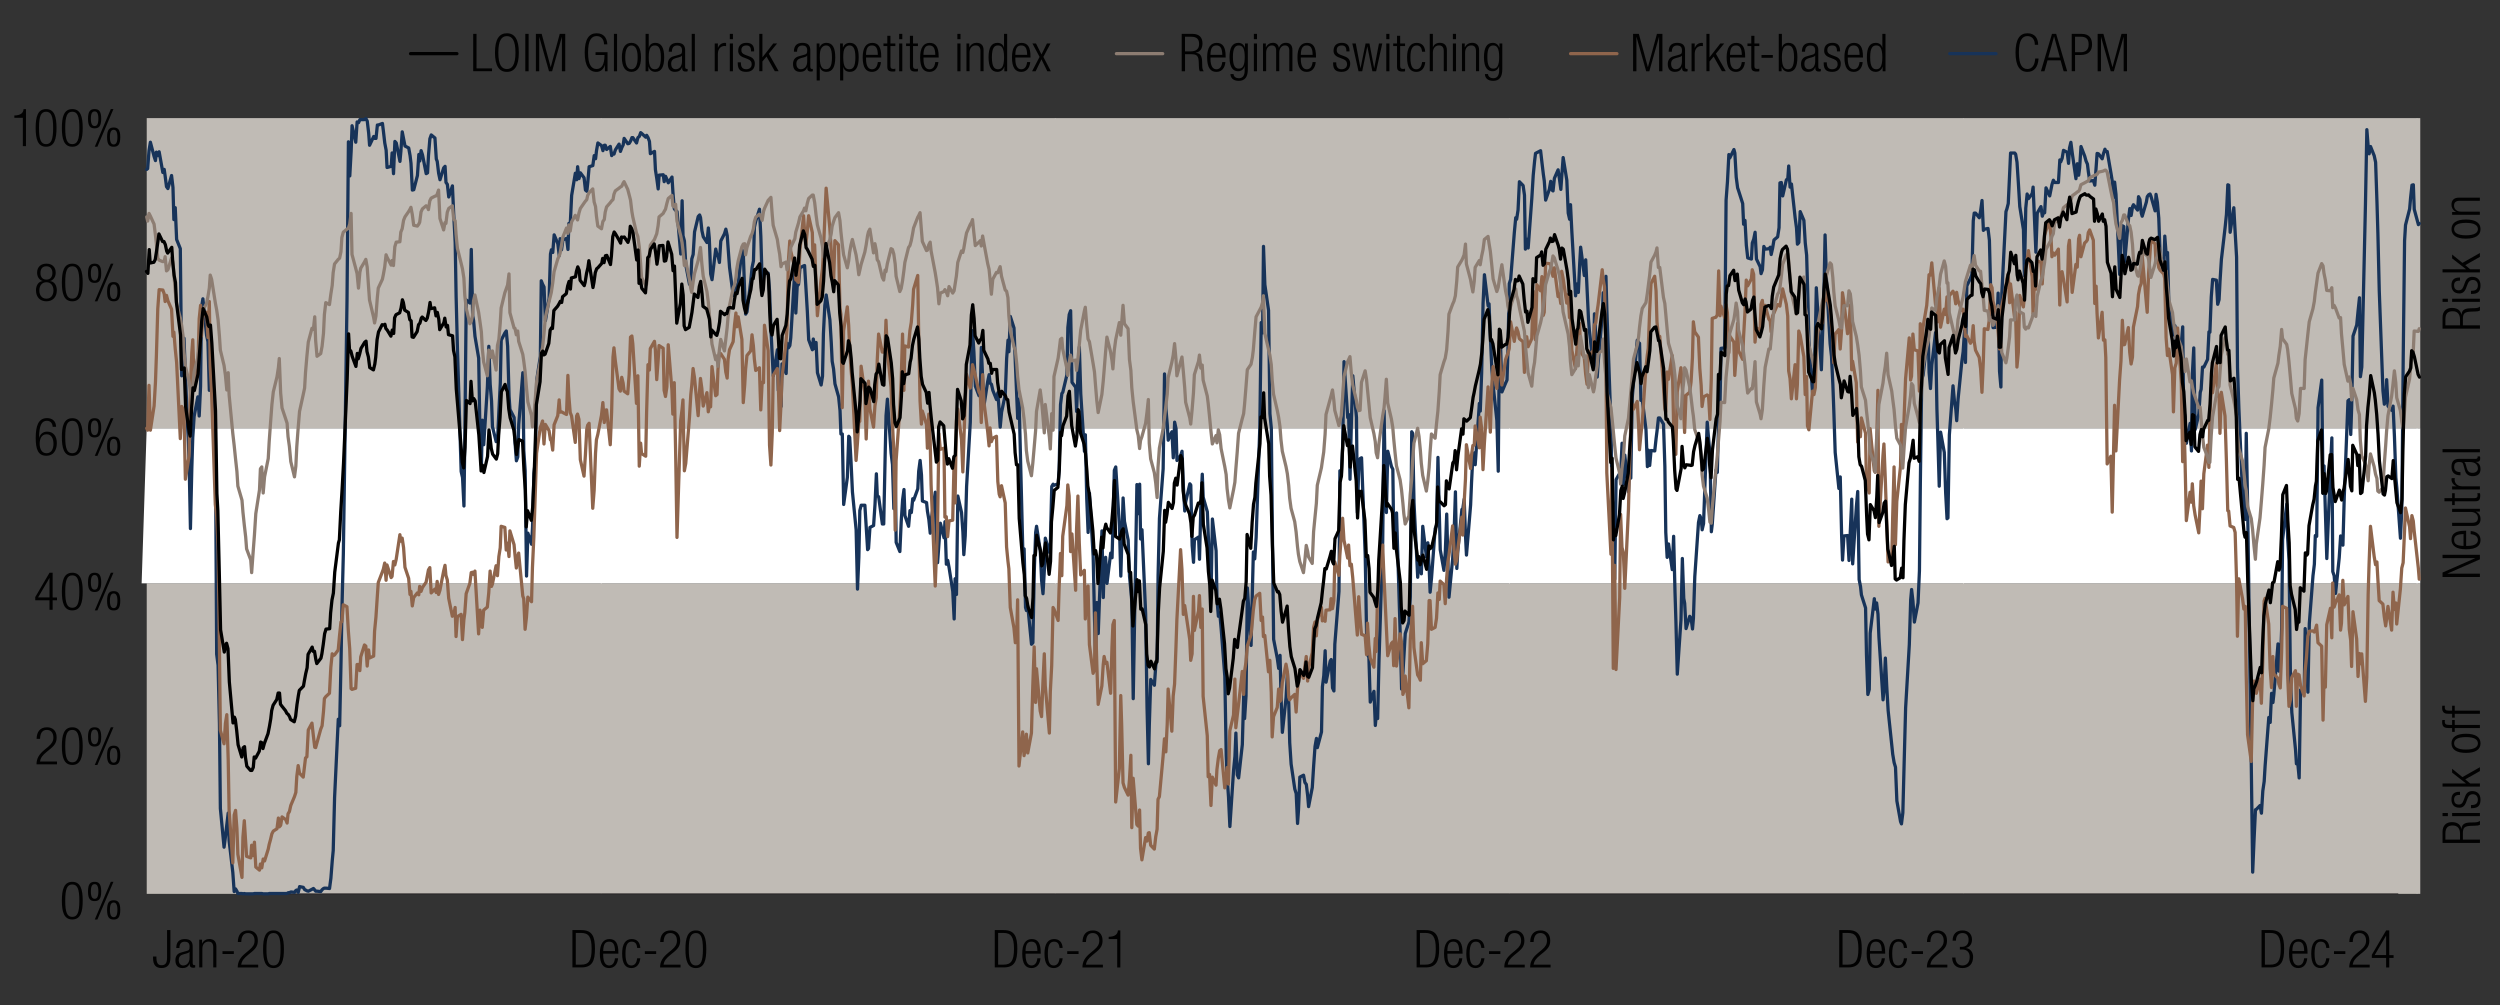 <svg xmlns="http://www.w3.org/2000/svg" id="LEGEND_copy" data-name="LEGEND copy" viewBox="0 0 765 307.52"><rect x="0" y="0" width="765" height="307.52" fill="#333333" stroke="none"/><defs><style>.cls-1{stroke:#8f654c}.cls-1,.cls-2,.cls-3,.cls-6{fill:none;stroke-linejoin:round;stroke-linecap:round}.cls-7{fill:#fff}.cls-2{stroke:#8d7d72}.cls-8{fill:#c0bbb5}.cls-3{stroke:#000}.cls-9{fill:#010101}.cls-6{stroke:#173359}</style></defs><g><path d="M22.12 269.84c2.58 0 3.19 2.42 3.19 5.76s-.61 5.76-3.19 5.76-3.19-2.42-3.19-5.76.61-5.76 3.19-5.76Zm0 10.73c1.55 0 2.16-1.33 2.16-4.96s-.61-4.96-2.16-4.96-2.16 1.33-2.16 4.96.61 4.96 2.16 4.96ZM28.95 269.84c1.28 0 2.02.62 2.02 2.95s-.74 2.95-2.02 2.95-2.02-.62-2.02-2.95.74-2.95 2.02-2.95Zm0 5.19c.69 0 1.15-.53 1.15-2.24s-.46-2.24-1.15-2.24-1.15.54-1.15 2.24.48 2.24 1.15 2.24Zm4.96-5.19h.8l-4.91 11.53H29l4.91-11.53Zm.87 5.64c1.28 0 2.02.62 2.02 2.95s-.74 2.95-2.02 2.95-2.02-.62-2.02-2.95.74-2.95 2.02-2.95Zm0 5.18c.69 0 1.15-.53 1.15-2.24s-.46-2.24-1.15-2.24-1.15.54-1.15 2.24.48 2.24 1.15 2.24Z" class="cls-9"/></g><g><path d="M11.2 226.1c.03-2.19 1.07-3.55 3.2-3.55 1.54 0 2.93.91 2.93 3.07 0 1.38-.42 2.29-1.87 3.49l-1.23 1.01c-1.18.98-1.81 1.71-1.98 2.9h5.19v.86h-6.27c0-1.87.85-3.09 2.37-4.37l1.22-1.02c1.14-.96 1.57-1.73 1.57-2.82 0-1.5-.83-2.32-2-2.32-1.3 0-2.02.86-2.08 2.75h-1.02ZM22.12 222.55c2.58 0 3.19 2.42 3.19 5.76s-.61 5.76-3.19 5.76-3.19-2.42-3.19-5.76.61-5.76 3.19-5.76Zm0 10.72c1.55 0 2.16-1.33 2.16-4.96s-.61-4.96-2.16-4.96-2.16 1.33-2.16 4.96.61 4.96 2.16 4.96ZM28.95 222.55c1.28 0 2.02.62 2.02 2.95s-.74 2.95-2.02 2.95-2.02-.62-2.02-2.95.74-2.95 2.02-2.95Zm0 5.18c.69 0 1.15-.53 1.15-2.24s-.46-2.24-1.15-2.24-1.15.54-1.15 2.24.48 2.24 1.15 2.24Zm4.96-5.18h.8l-4.91 11.53H29l4.91-11.53Zm.87 5.63c1.28 0 2.02.62 2.02 2.95s-.74 2.95-2.02 2.95-2.02-.62-2.02-2.95.74-2.95 2.02-2.95Zm0 5.19c.69 0 1.15-.53 1.15-2.24s-.46-2.24-1.15-2.24-1.15.54-1.15 2.24.48 2.24 1.15 2.24Z" class="cls-9"/></g><g><path d="M15.15 183.68h-4.37v-.96l4.37-7.46h.96v7.56h1.33v.86h-1.33v2.91h-.96v-2.91Zm0-.87v-5.92h-.03l-3.47 5.92h3.51ZM22.12 175.26c2.58 0 3.19 2.42 3.19 5.76s-.61 5.76-3.19 5.76-3.19-2.42-3.19-5.76.61-5.76 3.19-5.76Zm0 10.72c1.55 0 2.16-1.33 2.16-4.96s-.61-4.96-2.16-4.96-2.16 1.33-2.16 4.96.61 4.96 2.16 4.96ZM28.95 175.26c1.28 0 2.02.62 2.02 2.95s-.74 2.95-2.02 2.95-2.02-.62-2.02-2.95.74-2.95 2.02-2.95Zm0 5.18c.69 0 1.15-.53 1.15-2.24s-.46-2.24-1.15-2.24-1.15.54-1.15 2.24.48 2.24 1.15 2.24Zm4.96-5.18h.8l-4.91 11.53H29l4.91-11.53Zm.87 5.63c1.28 0 2.02.62 2.02 2.95s-.74 2.95-2.02 2.95-2.02-.62-2.02-2.95.74-2.95 2.02-2.95Zm0 5.19c.69 0 1.15-.53 1.15-2.24s-.46-2.24-1.15-2.24-1.15.54-1.15 2.24.48 2.24 1.15 2.24Z" class="cls-9"/></g><g><path d="M16.12 130.62c-.05-1.1-.67-1.86-1.79-1.86-1.57 0-2.34 1.41-2.38 5.15l.03.03c.37-1.17 1.23-1.86 2.43-1.86 1.97 0 2.98 1.44 2.98 3.52s-.98 3.87-3.15 3.87c-2.56 0-3.31-1.89-3.31-5.46s.74-6.07 3.46-6.07c1.79 0 2.74 1.1 2.77 2.66h-1.02Zm-1.87 8.07c1.57 0 2.11-1.44 2.11-2.9s-.54-2.9-2.11-2.9-2.11 1.44-2.11 2.9.56 2.9 2.11 2.9ZM22.12 127.97c2.58 0 3.19 2.42 3.19 5.76s-.61 5.76-3.19 5.76-3.19-2.42-3.19-5.76.61-5.76 3.19-5.76Zm0 10.72c1.55 0 2.16-1.33 2.16-4.96s-.61-4.96-2.16-4.96-2.16 1.33-2.16 4.96.61 4.96 2.16 4.96ZM28.95 127.97c1.28 0 2.02.62 2.02 2.95s-.74 2.94-2.02 2.94-2.02-.62-2.02-2.94.74-2.95 2.02-2.95Zm0 5.18c.69 0 1.15-.53 1.15-2.24s-.46-2.24-1.15-2.24-1.15.54-1.15 2.24.48 2.24 1.15 2.24Zm4.96-5.18h.8l-4.91 11.52H29l4.91-11.52Zm.87 5.63c1.28 0 2.02.62 2.02 2.95s-.74 2.94-2.02 2.94-2.02-.62-2.02-2.94.74-2.95 2.02-2.95Zm0 5.19c.69 0 1.15-.53 1.15-2.24s-.46-2.24-1.15-2.24-1.15.54-1.15 2.24.48 2.24 1.15 2.24Z" class="cls-9"/></g><g><path d="M13.06 86.01v-.03c-1.12-.29-1.71-1.42-1.71-2.5 0-1.86 1.2-2.8 2.85-2.8s2.85.94 2.85 2.8c0 1.07-.58 2.21-1.71 2.5v.03c1.39.14 2.05 1.47 2.05 2.8 0 2.14-1.28 3.39-3.19 3.39s-3.19-1.25-3.19-3.39c0-1.33.66-2.66 2.05-2.8Zm1.14 5.39c1.44 0 2.16-1.15 2.16-2.51s-.72-2.53-2.16-2.53-2.16 1.15-2.16 2.53.72 2.51 2.16 2.51Zm0-5.84c1.23 0 1.83-.83 1.83-2.03s-.59-2.05-1.83-2.05-1.82.83-1.82 2.05.61 2.03 1.82 2.03ZM22.12 80.68c2.58 0 3.19 2.42 3.19 5.76s-.61 5.76-3.19 5.76-3.19-2.42-3.19-5.76.61-5.76 3.19-5.76Zm0 10.72c1.55 0 2.16-1.33 2.16-4.96s-.61-4.96-2.16-4.96-2.16 1.33-2.16 4.96.61 4.96 2.16 4.96ZM28.95 80.68c1.28 0 2.02.62 2.02 2.95s-.74 2.94-2.02 2.94-2.02-.62-2.02-2.94.74-2.95 2.02-2.95Zm0 5.18c.69 0 1.15-.53 1.15-2.24s-.46-2.24-1.15-2.24-1.15.54-1.15 2.24.48 2.24 1.15 2.24Zm4.96-5.18h.8L29.8 92.2H29l4.91-11.52Zm.87 5.63c1.28 0 2.02.62 2.02 2.95s-.74 2.94-2.02 2.94-2.02-.62-2.02-2.94.74-2.95 2.02-2.95Zm0 5.19c.69 0 1.15-.53 1.15-2.24s-.46-2.24-1.15-2.24-1.15.54-1.15 2.24.48 2.24 1.15 2.24Z" class="cls-9"/></g><g><path d="M6.98 36.04H4.39v-.7c1.9-.02 2.75-.77 2.82-1.95h.74v11.33h-.96v-8.68ZM14.1 33.38c2.58 0 3.19 2.42 3.19 5.76s-.61 5.76-3.19 5.76-3.19-2.42-3.19-5.76.61-5.76 3.19-5.76Zm0 10.73c1.55 0 2.16-1.33 2.16-4.96s-.61-4.96-2.16-4.96-2.16 1.33-2.16 4.96.61 4.96 2.16 4.96ZM22.12 33.38c2.58 0 3.19 2.42 3.19 5.76s-.61 5.76-3.19 5.76-3.19-2.42-3.19-5.76.61-5.76 3.19-5.76Zm0 10.73c1.55 0 2.16-1.33 2.16-4.96s-.61-4.96-2.16-4.96-2.16 1.33-2.16 4.96.61 4.96 2.16 4.96ZM28.95 33.38c1.28 0 2.02.62 2.02 2.95s-.74 2.94-2.02 2.94-2.02-.62-2.02-2.94.74-2.95 2.02-2.95Zm0 5.19c.69 0 1.15-.53 1.15-2.24s-.46-2.24-1.15-2.24-1.15.54-1.15 2.24.48 2.24 1.15 2.24Zm4.96-5.19h.8L29.8 44.9H29l4.91-11.52Zm.87 5.64c1.28 0 2.02.62 2.02 2.95s-.74 2.94-2.02 2.94-2.02-.62-2.02-2.94.74-2.95 2.02-2.95Zm0 5.18c.69 0 1.15-.53 1.15-2.24s-.46-2.24-1.15-2.24-1.15.54-1.15 2.24.48 2.24 1.15 2.24Z" class="cls-9"/></g><path d="M125.63 16.42h14.18" class="cls-3"/><g><path d="M144.8 10.37h1.02v10.56h4.74v.86h-5.76V10.36ZM155.11 10.18c2.34 0 3.65 1.81 3.65 5.91S157.45 22 155.11 22s-3.65-1.81-3.65-5.91 1.31-5.91 3.65-5.91Zm0 10.95c1.63 0 2.62-1.34 2.62-5.04s-.99-5.04-2.62-5.04-2.62 1.34-2.62 5.04.99 5.04 2.62 5.04ZM160.74 10.37h1.02V21.8h-1.02V10.37ZM163.97 10.37h1.78l2.75 10.15h.03l2.75-10.15h1.68V21.8h-1.02V11.33h-.03l-2.96 10.47h-.96l-2.96-10.47H165V21.8h-1.02V10.37ZM182.24 16.84v-.86h3.67v5.83h-.8v-1.89h-.03c-.35 1.26-1.38 2.08-2.51 2.08-2.34 0-3.65-1.81-3.65-5.91s1.31-5.91 3.65-5.91c2.18 0 3.15 1.42 3.28 3.39h-1.02c0-1.38-.75-2.53-2.26-2.53-1.63 0-2.62 1.34-2.62 5.04s.99 5.04 2.62 5.04c1.54 0 2.39-1.38 2.39-4.05v-.24h-2.71ZM187.86 10.37h.96V21.8h-.96V10.37ZM193.22 13.11c1.87 0 2.93 1.49 2.93 4.43s-1.06 4.45-2.93 4.45-2.93-1.49-2.93-4.45 1.06-4.43 2.93-4.43Zm0 8.08c1.07 0 1.9-.93 1.9-3.65s-.83-3.63-1.9-3.63-1.9.93-1.9 3.63.83 3.65 1.9 3.65ZM197.55 10.37h.96v4.21h.03c.21-.9.93-1.47 1.98-1.47 1.87 0 2.72 1.5 2.72 4.43s-.85 4.45-2.72 4.45c-1.01 0-1.82-.62-2.08-1.6h-.03v1.41h-.86V10.37Zm2.82 10.82c.96 0 1.86-.5 1.86-3.65s-.9-3.63-1.86-3.63-1.86.5-1.86 3.63.88 3.65 1.86 3.65ZM204.63 15.83c0-1.75.83-2.72 2.62-2.72s2.4.91 2.4 2.26v5.03c0 .48.16.7.5.7h.27v.7c-.18.06-.32.1-.45.1-.75 0-1.23-.18-1.23-1.06v-.29h-.03c-.38 1.12-1.25 1.44-2.19 1.44-1.49 0-2.16-.93-2.16-2.4 0-1.12.51-2.02 1.71-2.35l1.81-.51c.67-.19.82-.35.82-1.34 0-1.09-.61-1.47-1.47-1.47-1.14 0-1.63.69-1.63 1.92h-.96Zm4.06 1.17h-.03c-.1.29-.64.46-1.02.56l-.8.21c-.96.26-1.46.75-1.46 1.76s.51 1.66 1.34 1.66c1.17 0 1.97-.88 1.97-2.4V17ZM211.67 10.37h.96V21.8h-.96V10.37ZM218.71 13.3h.96v1.33h.03c.37-.94 1.15-1.52 2.14-1.52.11 0 .22.02.34.05v.96c-.16-.03-.32-.05-.46-.05-1.06 0-2.05.77-2.05 2.42v5.31h-.96v-8.5ZM223.32 10.37h.96V12h-.96v-1.63Zm0 2.93h.96v8.5h-.96v-8.5ZM227.52 17.58c-1.2-.46-1.63-1.17-1.63-2.02 0-1.74 1.09-2.45 2.53-2.45 1.6 0 2.34.82 2.34 2.37v.24h-.96v-.24c0-1.1-.51-1.57-1.39-1.57-1.12 0-1.55.59-1.55 1.44 0 .59.19 1.06 1.15 1.42l1.39.53c1.15.43 1.58 1.23 1.58 2.16 0 1.46-.83 2.53-2.62 2.53s-2.61-.72-2.61-2.64v-.27h.96v.22c0 1.25.54 1.89 1.63 1.89 1.02 0 1.68-.58 1.68-1.52 0-.75-.3-1.23-1.15-1.57l-1.34-.53ZM232.34 10.37h.96v7.15h.03l3.3-4.23h1.18l-2.56 3.15 3.02 5.35h-1.18l-2.53-4.48-1.26 1.5v2.98h-.96V10.36ZM242.93 15.83c0-1.75.83-2.72 2.62-2.72s2.4.91 2.4 2.26v5.03c0 .48.16.7.5.7h.27v.7c-.18.06-.32.1-.45.1-.75 0-1.23-.18-1.23-1.06v-.29h-.03c-.38 1.12-1.25 1.44-2.19 1.44-1.49 0-2.16-.93-2.16-2.4 0-1.12.51-2.02 1.71-2.35l1.81-.51c.67-.19.82-.35.82-1.34 0-1.09-.61-1.47-1.47-1.47-1.14 0-1.63.69-1.63 1.92h-.96ZM247 17h-.03c-.1.29-.64.46-1.02.56l-.8.21c-.96.26-1.46.75-1.46 1.76s.51 1.66 1.34 1.66c1.17 0 1.97-.88 1.97-2.4V17ZM249.89 13.3h.86v1.22h.03c.3-.78 1.01-1.41 2.1-1.41 1.89 0 2.71 1.5 2.71 4.45s-.85 4.43-2.72 4.43c-1.06 0-1.78-.58-1.98-1.47h-.03v4.1h-.96V13.3Zm2.85.61c-.54 0-1.02.29-1.34.75-.42.59-.54 1.42-.54 2.9 0 3.14.88 3.63 1.86 3.63s1.86-.5 1.86-3.63-.9-3.65-1.82-3.65ZM257.06 13.3h.86v1.22h.03c.3-.78 1.01-1.41 2.1-1.41 1.89 0 2.71 1.5 2.71 4.45s-.85 4.43-2.72 4.43c-1.06 0-1.78-.58-1.98-1.47h-.03v4.1h-.96V13.3Zm2.85.61c-.54 0-1.02.29-1.34.75-.42.59-.54 1.42-.54 2.9 0 3.14.88 3.63 1.86 3.63s1.86-.5 1.86-3.63-.9-3.65-1.82-3.65ZM269.57 18.99c-.14 1.81-1.14 3.01-2.74 3.01-1.79 0-2.85-1.25-2.85-4.45 0-2.95 1.06-4.43 2.93-4.43s2.74 1.3 2.74 4.13v.35h-4.64v.4c0 2.45.86 3.2 1.81 3.2 1.01 0 1.63-.72 1.79-2.21h.96Zm-.95-2.2c-.03-2.11-.62-2.88-1.81-2.88s-1.78.77-1.81 2.88h3.62ZM271.51 14.1h-1.17v-.8h1.17v-2.35h.96v2.35h1.5v.8h-1.5v6.1c0 .67.29.9.91.9.19 0 .38-.03.59-.1v.8c-.11.06-.35.1-.67.1-1.3 0-1.79-.35-1.79-1.49V14.1ZM275.14 10.37h.96V12h-.96v-1.63Zm0 2.93h.96v8.5h-.96v-8.5ZM278.43 14.1h-1.17v-.8h1.17v-2.35h.96v2.35h1.5v.8h-1.5v6.1c0 .67.29.9.91.9.19 0 .38-.03.59-.1v.8c-.11.06-.35.1-.67.1-1.3 0-1.79-.35-1.79-1.49V14.1ZM287.15 18.99c-.14 1.81-1.14 3.01-2.74 3.01-1.79 0-2.85-1.25-2.85-4.45 0-2.95 1.06-4.43 2.93-4.43s2.74 1.3 2.74 4.13v.35h-4.64v.4c0 2.45.86 3.2 1.81 3.2 1.01 0 1.63-.72 1.79-2.21h.96Zm-.95-2.2c-.03-2.11-.62-2.88-1.81-2.88s-1.78.77-1.81 2.88h3.62ZM292.95 10.37h.96V12h-.96v-1.63Zm0 2.93h.96v8.5h-.96v-8.5ZM295.73 13.3h.86v1.18h.03c.48-.94 1.31-1.38 2.18-1.38 1.3 0 2.18.67 2.18 2.27v6.42h-.96v-6.15c0-1.17-.48-1.74-1.46-1.74-1.12 0-1.87.86-1.87 2.18v5.71h-.96v-8.5ZM307.33 20.39h-.03c-.26.98-1.07 1.6-2.08 1.6-1.87 0-2.72-1.5-2.72-4.45s.85-4.43 2.72-4.43c1.06 0 1.78.58 1.98 1.47h.03v-4.21h.96V21.8h-.86v-1.41Zm-1.95.8c.98 0 1.86-.5 1.86-3.65s-.88-3.63-1.86-3.63-1.86.5-1.86 3.63.9 3.65 1.86 3.65ZM315.25 18.99c-.14 1.81-1.14 3.01-2.74 3.01-1.79 0-2.85-1.25-2.85-4.45 0-2.95 1.06-4.43 2.93-4.43s2.74 1.3 2.74 4.13v.35h-4.64v.4c0 2.45.86 3.2 1.81 3.2 1.01 0 1.63-.72 1.79-2.21h.96Zm-.94-2.2c-.03-2.11-.62-2.88-1.81-2.88s-1.78.77-1.81 2.88h3.62ZM318.69 18.15l-1.78 3.65h-1.09l2.29-4.39-2.19-4.11h1.09l1.68 3.36 1.68-3.36h1.09l-2.19 4.11 2.29 4.39h-1.09l-1.78-3.65Z" class="cls-9"/></g><g><path d="M747.42 100.59v-3.41c0-1.9 1.09-2.96 2.87-2.96 1.38 0 2.61.54 2.9 2.06h.03c.13-1.42.95-1.9 2.71-1.95l1.25-.03c.62-.02 1.23-.08 1.68-.48v1.2c-.4.24-.99.29-1.6.3l-.96.03c-2.02.06-2.66.43-2.66 2.27v1.94h5.22v1.02h-11.43Zm5.35-1.03V97.8c0-1.62-.74-2.56-2.24-2.56-1.39 0-2.24.59-2.24 2.45v1.87h4.48ZM747.42 92.37v-.96h1.63v.96h-1.63Zm2.93 0v-.96h8.5v.96h-8.5ZM754.62 88.17c-.46 1.2-1.17 1.63-2.02 1.63-1.75 0-2.45-1.09-2.45-2.53 0-1.6.82-2.34 2.37-2.34h.24v.96h-.24c-1.1 0-1.57.51-1.57 1.39 0 1.12.59 1.55 1.44 1.55.59 0 1.06-.19 1.42-1.15l.53-1.39c.43-1.15 1.23-1.58 2.16-1.58 1.46 0 2.53.83 2.53 2.62s-.72 2.61-2.64 2.61h-.27v-.96h.22c1.25 0 1.89-.54 1.89-1.63 0-1.02-.58-1.68-1.52-1.68-.75 0-1.23.3-1.57 1.15l-.53 1.34ZM747.42 83.35v-.96h7.16v-.03l-4.23-3.3v-1.18l3.15 2.56 5.35-3.02v1.18l-4.48 2.53 1.5 1.26h2.98v.96h-11.43ZM750.16 70.1c0-1.87 1.49-2.93 4.43-2.93s4.45 1.06 4.45 2.93-1.49 2.93-4.45 2.93-4.43-1.06-4.43-2.93Zm8.08 0c0-1.07-.93-1.9-3.65-1.9s-3.63.83-3.63 1.9.93 1.9 3.63 1.9 3.65-.83 3.65-1.9ZM750.35 65.73v-.86h1.18v-.03c-.94-.48-1.38-1.31-1.38-2.18 0-1.3.67-2.18 2.27-2.18h6.42v.96h-6.15c-1.17 0-1.75.48-1.75 1.46 0 1.12.87 1.87 2.18 1.87h5.71v.96h-8.5Z" class="cls-9"/></g><g><path d="M747.42 257.94v-3.41c0-1.91 1.09-2.96 2.87-2.96 1.38 0 2.61.54 2.9 2.06h.03c.13-1.42.95-1.9 2.71-1.95l1.25-.03c.62-.02 1.23-.08 1.68-.48v1.2c-.4.24-.99.29-1.6.3l-.96.03c-2.02.06-2.66.43-2.66 2.27v1.94h5.22v1.02h-11.43Zm5.35-1.02v-1.76c0-1.62-.74-2.56-2.24-2.56-1.39 0-2.24.59-2.24 2.45v1.87h4.48ZM747.42 249.73v-.96h1.63v.96h-1.63Zm2.93 0v-.96h8.5v.96h-8.5ZM754.62 245.53c-.46 1.2-1.17 1.63-2.02 1.63-1.75 0-2.45-1.09-2.45-2.53 0-1.6.82-2.34 2.37-2.34h.24v.96h-.24c-1.1 0-1.57.51-1.57 1.39 0 1.12.59 1.55 1.44 1.55.59 0 1.06-.19 1.42-1.15l.53-1.39c.43-1.15 1.23-1.58 2.16-1.58 1.46 0 2.53.83 2.53 2.62s-.72 2.61-2.64 2.61h-.27v-.96h.22c1.25 0 1.89-.54 1.89-1.63 0-1.02-.58-1.68-1.52-1.68-.75 0-1.23.3-1.57 1.15l-.53 1.34ZM747.42 240.71v-.96h7.16v-.03l-4.23-3.3v-1.18l3.15 2.56 5.35-3.03v1.18l-4.48 2.53 1.5 1.26h2.98v.96h-11.43ZM750.16 227.46c0-1.87 1.49-2.93 4.43-2.93s4.45 1.06 4.45 2.93-1.49 2.93-4.45 2.93-4.43-1.06-4.43-2.93Zm8.08 0c0-1.07-.93-1.91-3.65-1.91s-3.63.83-3.63 1.91.93 1.9 3.63 1.9 3.65-.83 3.65-1.9ZM751.15 222.79v1.17h-.8v-1.17h-1.01c-1.17 0-2.05-.24-2.05-1.86 0-.29.02-.43.05-.61h.8c-.03.14-.05.29-.05.46 0 .7.27 1.04 1.25 1.04h1.01v-1.5h.8v1.5h7.7v.96h-7.7ZM751.15 218.43v1.17h-.8v-1.17h-1.01c-1.17 0-2.05-.24-2.05-1.86 0-.29.02-.43.05-.61h.8c-.03.14-.05.29-.05.46 0 .7.27 1.04 1.25 1.04h1.01v-1.5h.8v1.5h7.7v.96h-7.7Z" class="cls-9"/></g><g><path d="M747.42 176.57v-1.38l9.96-4.37v-.03h-9.96v-1.02h11.43v1.38l-9.96 4.37v.03h9.96v1.02h-11.43ZM756.03 162.49c1.81.14 3.01 1.14 3.01 2.74 0 1.79-1.25 2.85-4.45 2.85-2.95 0-4.43-1.06-4.43-2.93s1.3-2.74 4.13-2.74h.35v4.64h.4c2.45 0 3.2-.86 3.2-1.81 0-1.01-.72-1.63-2.21-1.79v-.96Zm-2.19.94c-2.11.03-2.88.62-2.88 1.81s.77 1.78 2.88 1.81v-3.62ZM750.35 160.94v-.96h5.99c1.38 0 1.9-.46 1.9-1.47 0-1.09-.86-1.86-2.18-1.86h-5.71v-.96h8.5v.86h-1.18v.03c.94.48 1.38 1.31 1.38 2.18 0 1.3-.67 2.18-2.27 2.18h-6.42ZM751.15 153.38v1.17h-.8v-1.17H748v-.96h2.35v-1.5h.8v1.5h6.1c.67 0 .9-.29.9-.91 0-.19-.03-.38-.1-.59h.8c.06.11.1.35.1.67 0 1.3-.35 1.79-1.49 1.79h-6.31ZM750.35 149.78v-.96h1.33v-.03c-.94-.37-1.52-1.15-1.52-2.14 0-.11.02-.22.05-.34h.96c-.03.16-.05.32-.05.46 0 1.06.77 2.05 2.42 2.05h5.31v.96h-8.5ZM752.88 145.44c-1.74 0-2.72-.83-2.72-2.62s.91-2.4 2.26-2.4h5.03c.48 0 .7-.16.7-.5v-.27h.7c.06.18.1.32.1.45 0 .75-.18 1.23-1.06 1.23h-.29v.03c1.12.38 1.44 1.25 1.44 2.19 0 1.49-.93 2.16-2.4 2.16-1.12 0-2.02-.51-2.35-1.71l-.51-1.81c-.19-.67-.35-.82-1.34-.82-1.09 0-1.47.61-1.47 1.47 0 1.14.69 1.63 1.92 1.63v.96Zm1.17-4.06v.03c.29.1.46.64.56 1.02l.21.8c.26.96.75 1.46 1.76 1.46s1.66-.51 1.66-1.34c0-1.17-.88-1.97-2.4-1.97h-1.79ZM747.42 138.4v-.96h11.43v.96h-11.43Z" class="cls-9"/></g><path d="M480.6 16.42h14.18" class="cls-1"/><g><path d="M499.71 10.37h1.78l2.75 10.15h.03l2.75-10.15h1.68V21.8h-1.02V11.33h-.03l-2.96 10.47h-.96l-2.96-10.47h-.03V21.8h-1.02V10.37ZM510.61 15.83c0-1.75.83-2.72 2.62-2.72s2.4.91 2.4 2.26v5.03c0 .48.16.7.5.7h.27v.7c-.18.06-.32.1-.45.1-.75 0-1.23-.18-1.23-1.06v-.29h-.03c-.38 1.12-1.25 1.44-2.19 1.44-1.49 0-2.16-.93-2.16-2.4 0-1.12.51-2.02 1.71-2.35l1.81-.51c.67-.19.82-.35.82-1.34 0-1.09-.61-1.47-1.47-1.47-1.14 0-1.63.69-1.63 1.92h-.96Zm4.07 1.17h-.03c-.1.29-.64.46-1.03.56l-.8.21c-.96.26-1.46.75-1.46 1.76s.51 1.66 1.34 1.66c1.17 0 1.97-.88 1.97-2.4V17ZM517.62 13.3h.96v1.33h.03c.37-.94 1.15-1.52 2.14-1.52.11 0 .22.02.34.05v.96c-.16-.03-.32-.05-.46-.05-1.06 0-2.05.77-2.05 2.42v5.31h-.96v-8.5ZM522.15 10.37h.96v7.15h.03l3.3-4.23h1.18l-2.56 3.15 3.03 5.35h-1.18l-2.53-4.48-1.26 1.5v2.98h-.96V10.36ZM533.94 18.99C533.8 20.8 532.8 22 531.2 22c-1.79 0-2.85-1.25-2.85-4.45 0-2.95 1.06-4.43 2.93-4.43s2.74 1.3 2.74 4.13v.35h-4.64v.4c0 2.45.86 3.2 1.81 3.2 1.01 0 1.63-.72 1.79-2.21h.96Zm-.94-2.2c-.03-2.11-.62-2.88-1.81-2.88s-1.78.77-1.81 2.88H533ZM535.89 14.1h-1.17v-.8h1.17v-2.35h.96v2.35h1.5v.8h-1.5v6.1c0 .67.29.9.91.9.19 0 .38-.03.59-.1v.8c-.11.06-.35.1-.67.1-1.3 0-1.79-.35-1.79-1.49V14.1ZM542.49 16.82v.86h-3.47v-.86h3.47ZM544.3 10.37h.96v4.21h.03c.21-.9.93-1.47 1.99-1.47 1.87 0 2.72 1.5 2.72 4.43s-.85 4.45-2.72 4.45c-1.01 0-1.83-.62-2.08-1.6h-.03v1.41h-.87V10.37Zm2.82 10.82c.96 0 1.86-.5 1.86-3.65s-.9-3.63-1.86-3.63-1.86.5-1.86 3.63.88 3.65 1.86 3.65ZM551.38 15.83c0-1.75.83-2.72 2.62-2.72s2.4.91 2.4 2.26v5.03c0 .48.16.7.5.7h.27v.7c-.18.06-.32.1-.45.1-.75 0-1.23-.18-1.23-1.06v-.29h-.03c-.38 1.12-1.25 1.44-2.19 1.44-1.49 0-2.16-.93-2.16-2.4 0-1.12.51-2.02 1.71-2.35l1.81-.51c.67-.19.82-.35.82-1.34 0-1.09-.61-1.47-1.47-1.47-1.14 0-1.63.69-1.63 1.92h-.96Zm4.07 1.17h-.03c-.1.29-.64.46-1.02.56l-.8.21c-.96.26-1.46.75-1.46 1.76s.51 1.66 1.34 1.66c1.17 0 1.97-.88 1.97-2.4V17ZM559.82 17.58c-1.2-.46-1.63-1.17-1.63-2.02 0-1.74 1.09-2.45 2.53-2.45 1.6 0 2.34.82 2.34 2.37v.24h-.96v-.24c0-1.1-.51-1.57-1.39-1.57-1.12 0-1.55.59-1.55 1.44 0 .59.19 1.06 1.15 1.42l1.39.53c1.15.43 1.58 1.23 1.58 2.16 0 1.46-.83 2.53-2.62 2.53s-2.61-.72-2.61-2.64v-.27h.96v.22c0 1.25.54 1.89 1.63 1.89 1.02 0 1.68-.58 1.68-1.52 0-.75-.3-1.23-1.15-1.57l-1.34-.53ZM569.98 18.99c-.14 1.81-1.14 3.01-2.74 3.01-1.79 0-2.85-1.25-2.85-4.45 0-2.95 1.06-4.43 2.93-4.43s2.74 1.3 2.74 4.13v.35h-4.64v.4c0 2.45.86 3.2 1.81 3.2 1.01 0 1.63-.72 1.79-2.21h.96Zm-.95-2.2c-.03-2.11-.62-2.88-1.81-2.88s-1.78.77-1.81 2.88h3.62ZM576.09 20.39h-.03c-.26.98-1.07 1.6-2.08 1.6-1.87 0-2.72-1.5-2.72-4.45s.85-4.43 2.72-4.43c1.06 0 1.78.58 1.99 1.47h.03v-4.21h.96V21.8h-.87v-1.41Zm-1.96.8c.98 0 1.86-.5 1.86-3.65s-.88-3.63-1.86-3.63-1.86.5-1.86 3.63.9 3.65 1.86 3.65Z" class="cls-9"/></g><path d="M341.62 16.42h14.17" class="cls-2"/><g><path d="M361.59 10.37H365c1.91 0 2.96 1.09 2.96 2.87 0 1.38-.54 2.61-2.06 2.9v.03c1.42.13 1.9.94 1.95 2.71l.03 1.25c.02.62.08 1.23.48 1.68h-1.2c-.24-.4-.29-.99-.3-1.6l-.03-.96c-.06-2.02-.43-2.66-2.27-2.66h-1.94v5.22h-1.02V10.38Zm1.02 5.35h1.76c1.62 0 2.56-.74 2.56-2.24 0-1.39-.59-2.24-2.45-2.24h-1.87v4.48ZM374.97 18.99c-.14 1.81-1.14 3.01-2.74 3.01-1.79 0-2.85-1.25-2.85-4.45 0-2.95 1.06-4.43 2.93-4.43s2.74 1.3 2.74 4.13v.35h-4.64v.4c0 2.45.86 3.2 1.81 3.2 1.01 0 1.63-.72 1.79-2.21h.96Zm-.95-2.2c-.03-2.11-.62-2.88-1.81-2.88s-1.78.77-1.81 2.88h3.62ZM380.98 13.3h.86v7.89c0 2.35-.86 3.55-2.79 3.55-1.65 0-2.51-.86-2.53-2.08h.96c0 .8.75 1.28 1.6 1.28 1.17 0 1.79-.82 1.79-2.32v-1.34h-.03c-.3 1.04-1.1 1.52-1.99 1.52-1.31 0-2.62-.86-2.62-4.26 0-2.93.85-4.43 2.72-4.43.93 0 1.68.54 1.99 1.5h.03V13.3Zm-1.9 7.7c1.14 0 1.81-.83 1.81-3.55s-.67-3.54-1.81-3.54-1.81.83-1.81 3.54.67 3.55 1.81 3.55ZM383.68 10.37h.96V12h-.96v-1.63Zm0 2.93h.96v8.5h-.96v-8.5ZM386.49 13.3h.86v1.18h.03c.45-.94 1.22-1.38 2.16-1.38 1.02 0 1.65.62 1.78 1.49h.03c.38-.94 1.07-1.49 2.16-1.49 1.18 0 1.97.67 1.97 2.19v6.5h-.96v-6.35c0-1.01-.46-1.54-1.33-1.54-.96 0-1.73.86-1.73 2.18v5.71h-.96v-6.35c0-1.01-.46-1.54-1.33-1.54-.96 0-1.73.86-1.73 2.18v5.71h-.96v-8.5ZM402.61 18.99c-.14 1.81-1.14 3.01-2.74 3.01-1.79 0-2.85-1.25-2.85-4.45 0-2.95 1.06-4.43 2.93-4.43s2.74 1.3 2.74 4.13v.35h-4.64v.4c0 2.45.86 3.2 1.81 3.2 1.01 0 1.63-.72 1.79-2.21h.96Zm-.94-2.2c-.03-2.11-.62-2.88-1.81-2.88s-1.78.77-1.81 2.88h3.62ZM409.7 17.58c-1.2-.46-1.63-1.17-1.63-2.02 0-1.74 1.09-2.45 2.53-2.45 1.6 0 2.34.82 2.34 2.37v.24h-.96v-.24c0-1.1-.51-1.57-1.39-1.57-1.12 0-1.55.59-1.55 1.44 0 .59.19 1.06 1.15 1.42l1.39.53c1.15.43 1.58 1.23 1.58 2.16 0 1.46-.83 2.53-2.62 2.53s-2.61-.72-2.61-2.64v-.27h.96v.22c0 1.25.54 1.89 1.63 1.89 1.02 0 1.68-.58 1.68-1.52 0-.75-.3-1.23-1.15-1.57l-1.34-.53ZM413.84 13.3h1.02l1.44 7.54h.03l1.54-7.54h1.18l1.44 7.54h.03l1.44-7.54h1.02l-1.89 8.5h-1.14l-1.54-7.54h-.03l-1.54 7.54h-1.14l-1.89-8.5ZM424.2 10.37h.96V12h-.96v-1.63Zm0 2.93h.96v8.5h-.96v-8.5ZM427.49 14.1h-1.17v-.8h1.17v-2.35h.96v2.35h1.5v.8h-1.5v6.1c0 .67.29.9.91.9.19 0 .38-.03.59-.1v.8c-.11.06-.35.1-.67.1-1.3 0-1.79-.35-1.79-1.49V14.1ZM436.12 18.99c-.14 1.81-1.14 3.01-2.71 3.01-1.79 0-2.85-1.25-2.85-4.45 0-2.95 1.06-4.43 2.93-4.43 1.6 0 2.53.98 2.62 2.72h-.96c-.11-1.33-.64-1.92-1.67-1.92s-1.9.64-1.9 3.65c0 3.2.91 3.63 1.81 3.63.98 0 1.6-.72 1.76-2.21h.96ZM437.5 10.37h.96v4.11h.03c.24-.86 1.07-1.38 2.08-1.38 1.3 0 2.18.67 2.18 2.27v6.42h-.96v-6.15c0-1.17-.48-1.74-1.46-1.74-1.12 0-1.87.86-1.87 2.18v5.71h-.96V10.36ZM444.58 10.37h.96V12h-.96v-1.63Zm0 2.93h.96v8.5h-.96v-8.5ZM447.36 13.3h.86v1.18h.03c.48-.94 1.31-1.38 2.18-1.38 1.3 0 2.18.67 2.18 2.27v6.42h-.96v-6.15c0-1.17-.48-1.74-1.46-1.74-1.12 0-1.87.86-1.87 2.18v5.71h-.96v-8.5ZM458.84 13.3h.86v7.89c0 2.35-.86 3.55-2.79 3.55-1.65 0-2.51-.86-2.53-2.08h.96c0 .8.75 1.28 1.6 1.28 1.17 0 1.79-.82 1.79-2.32v-1.34h-.03c-.3 1.04-1.1 1.52-1.99 1.52-1.31 0-2.62-.86-2.62-4.26 0-2.93.85-4.43 2.72-4.43.93 0 1.68.54 1.99 1.5h.03V13.3Zm-1.9 7.7c1.14 0 1.81-.83 1.81-3.55s-.67-3.54-1.81-3.54-1.81.83-1.81 3.54.67 3.55 1.81 3.55Z" class="cls-9"/></g><path d="M596.62 16.42h14.17" class="cls-6"/><g><path d="M623.79 17.93c-.14 2.61-1.34 4.07-3.39 4.07-2.34 0-3.65-1.81-3.65-5.91s1.31-5.91 3.65-5.91 3.28 1.65 3.28 3.52h-1.02c0-1.55-.78-2.66-2.26-2.66-1.63 0-2.62 1.34-2.62 5.04s.99 5.04 2.62 5.04c1.44 0 2.26-1.23 2.37-3.2h1.02ZM627.9 10.37h1.28l3.38 11.43h-1.09l-.93-3.33h-4l-.93 3.33h-1.09l3.38-11.43Zm2.42 7.24-1.76-6.43h-.03l-1.76 6.43h3.55ZM633.94 10.37h3.09c2.21 0 3.14 1.3 3.14 3.23 0 1.76-.88 3.23-3.49 3.23h-1.71v4.96h-1.02V10.36Zm1.02 5.61h1.74c1.36 0 2.43-.61 2.43-2.37s-.86-2.37-2.43-2.37h-1.74v4.74ZM641.87 10.37h1.78l2.75 10.15h.03l2.75-10.15h1.68V21.8h-1.02V11.33h-.03l-2.96 10.47h-.96l-2.96-10.47h-.03V21.8h-1.02V10.37Z" class="cls-9"/></g><g><path d="M46.84 292.69h1.02v.27c0 1.55.4 2.4 1.52 2.4s1.74-.48 1.74-2.31v-8.45h1.02v8.56c0 1.97-.91 3.06-2.72 3.06-1.63 0-2.59-.85-2.59-3.07v-.46ZM53.94 290.07c0-1.74.83-2.72 2.62-2.72s2.4.91 2.4 2.26v5.03c0 .48.16.7.5.7h.27v.7c-.18.06-.32.1-.45.1-.75 0-1.23-.18-1.23-1.06v-.29h-.03c-.38 1.12-1.25 1.44-2.19 1.44-1.49 0-2.16-.93-2.16-2.4 0-1.12.51-2.02 1.71-2.35l1.81-.51c.67-.19.82-.35.82-1.34 0-1.09-.61-1.47-1.47-1.47-1.14 0-1.63.69-1.63 1.92h-.96Zm4.07 1.17h-.03c-.1.29-.64.46-1.02.56l-.8.21c-.96.26-1.46.75-1.46 1.76s.51 1.66 1.34 1.66c1.17 0 1.97-.88 1.97-2.4v-1.79ZM60.96 287.54h.86v1.18h.03c.48-.94 1.31-1.38 2.18-1.38 1.3 0 2.18.67 2.18 2.27v6.42h-.96v-6.15c0-1.17-.48-1.75-1.46-1.75-1.12 0-1.87.87-1.87 2.18v5.71h-.96v-8.5ZM71.55 291.06v.86h-3.47v-.86h3.47ZM72.77 288.26c.03-2.19 1.07-3.55 3.2-3.55 1.54 0 2.93.91 2.93 3.07 0 1.38-.42 2.29-1.87 3.49l-1.23 1.01c-1.18.98-1.81 1.71-1.98 2.9h5.19v.86h-6.27c0-1.87.85-3.09 2.37-4.37l1.22-1.02c1.14-.96 1.57-1.73 1.57-2.82 0-1.5-.83-2.32-2-2.32-1.3 0-2.02.86-2.08 2.75H72.8ZM83.69 284.71c2.58 0 3.19 2.42 3.19 5.76s-.61 5.76-3.19 5.76-3.19-2.42-3.19-5.76.61-5.76 3.19-5.76Zm0 10.72c1.55 0 2.16-1.33 2.16-4.96s-.61-4.96-2.16-4.96-2.16 1.33-2.16 4.96.61 4.96 2.16 4.96Z" class="cls-9"/></g><g><path d="M175.16 284.61h2.75c3.33 0 4.15 1.99 4.15 5.71s-.82 5.71-4.15 5.71h-2.75V284.6Zm1.03 10.57h1.66c2.24 0 3.19-1.12 3.19-4.83s-.94-4.87-3.19-4.87h-1.66v9.7ZM189.14 293.22c-.14 1.81-1.14 3.01-2.74 3.01-1.79 0-2.85-1.25-2.85-4.45 0-2.95 1.06-4.43 2.93-4.43s2.74 1.3 2.74 4.13v.35h-4.64v.4c0 2.45.86 3.2 1.81 3.2 1.01 0 1.63-.72 1.79-2.21h.96Zm-.94-2.19c-.03-2.11-.62-2.88-1.81-2.88s-1.78.77-1.81 2.88h3.62ZM195.93 293.22c-.14 1.81-1.14 3.01-2.71 3.01-1.79 0-2.85-1.25-2.85-4.45 0-2.95 1.06-4.43 2.93-4.43 1.6 0 2.53.98 2.63 2.72h-.96c-.11-1.33-.64-1.92-1.67-1.92s-1.9.64-1.9 3.65c0 3.2.91 3.63 1.81 3.63.98 0 1.6-.72 1.76-2.21h.96ZM200.79 291.06v.86h-3.47v-.86h3.47ZM202.01 288.26c.03-2.19 1.07-3.55 3.2-3.55 1.54 0 2.93.91 2.93 3.07 0 1.38-.42 2.29-1.87 3.49l-1.23 1.01c-1.18.98-1.81 1.71-1.98 2.9h5.19v.86h-6.27c0-1.87.85-3.09 2.37-4.37l1.22-1.02c1.14-.96 1.57-1.73 1.57-2.82 0-1.5-.83-2.32-2-2.32-1.3 0-2.02.86-2.08 2.75h-1.02ZM212.93 284.71c2.58 0 3.19 2.42 3.19 5.76s-.61 5.76-3.19 5.76-3.19-2.42-3.19-5.76.61-5.76 3.19-5.76Zm0 10.72c1.55 0 2.16-1.33 2.16-4.96s-.61-4.96-2.16-4.96-2.16 1.33-2.16 4.96.61 4.96 2.16 4.96Z" class="cls-9"/></g><g><path d="M304.4 284.61h2.75c3.33 0 4.15 1.99 4.15 5.71s-.82 5.71-4.15 5.71h-2.75V284.6Zm1.03 10.57h1.66c2.24 0 3.19-1.12 3.19-4.83s-.94-4.87-3.19-4.87h-1.66v9.7ZM318.39 293.22c-.14 1.81-1.14 3.01-2.74 3.01-1.79 0-2.85-1.25-2.85-4.45 0-2.95 1.06-4.43 2.93-4.43s2.74 1.3 2.74 4.13v.35h-4.64v.4c0 2.45.86 3.2 1.81 3.2 1.01 0 1.63-.72 1.79-2.21h.96Zm-.95-2.19c-.03-2.11-.62-2.88-1.81-2.88s-1.78.77-1.81 2.88h3.62ZM325.17 293.22c-.14 1.81-1.14 3.01-2.71 3.01-1.79 0-2.85-1.25-2.85-4.45 0-2.95 1.06-4.43 2.93-4.43 1.6 0 2.53.98 2.63 2.72h-.96c-.11-1.33-.64-1.92-1.67-1.92s-1.9.64-1.9 3.65c0 3.2.91 3.63 1.81 3.63.98 0 1.6-.72 1.76-2.21h.96ZM330.04 291.06v.86h-3.47v-.86h3.47ZM331.25 288.26c.03-2.19 1.07-3.55 3.2-3.55 1.54 0 2.93.91 2.93 3.07 0 1.38-.42 2.29-1.87 3.49l-1.23 1.01c-1.18.98-1.81 1.71-1.98 2.9h5.19v.86h-6.27c0-1.87.85-3.09 2.37-4.37l1.22-1.02c1.14-.96 1.57-1.73 1.57-2.82 0-1.5-.83-2.32-2-2.32-1.3 0-2.02.86-2.08 2.75h-1.02ZM341.85 287.36h-2.59v-.7c1.9-.02 2.75-.77 2.82-1.95h.74v11.33h-.96v-8.68Z" class="cls-9"/></g><g><path d="M433.48 284.61h2.75c3.33 0 4.15 1.99 4.15 5.71s-.82 5.71-4.15 5.71h-2.75V284.6Zm1.02 10.57h1.67c2.24 0 3.18-1.12 3.18-4.83s-.94-4.87-3.18-4.87h-1.67v9.7ZM447.46 293.22c-.14 1.81-1.14 3.01-2.74 3.01-1.79 0-2.85-1.25-2.85-4.45 0-2.95 1.06-4.43 2.93-4.43s2.74 1.3 2.74 4.13v.35h-4.64v.4c0 2.45.86 3.2 1.81 3.2 1.01 0 1.63-.72 1.79-2.21h.96Zm-.95-2.19c-.03-2.11-.62-2.88-1.81-2.88s-1.78.77-1.81 2.88h3.62ZM454.24 293.22c-.14 1.81-1.14 3.01-2.71 3.01-1.79 0-2.85-1.25-2.85-4.45 0-2.95 1.06-4.43 2.93-4.43 1.6 0 2.53.98 2.62 2.72h-.96c-.11-1.33-.64-1.92-1.67-1.92s-1.9.64-1.9 3.65c0 3.2.91 3.63 1.81 3.63.98 0 1.6-.72 1.76-2.21h.96ZM459.11 291.06v.86h-3.47v-.86h3.47ZM460.33 288.26c.03-2.19 1.07-3.55 3.2-3.55 1.54 0 2.93.91 2.93 3.07 0 1.38-.42 2.29-1.87 3.49l-1.23 1.01c-1.18.98-1.81 1.71-1.98 2.9h5.19v.86h-6.27c0-1.87.85-3.09 2.37-4.37l1.22-1.02c1.14-.96 1.57-1.73 1.57-2.82 0-1.5-.83-2.32-2-2.32-1.3 0-2.02.86-2.08 2.75h-1.02ZM468.24 288.26c.03-2.19 1.07-3.55 3.2-3.55 1.54 0 2.93.91 2.93 3.07 0 1.38-.42 2.29-1.87 3.49l-1.23 1.01c-1.18.98-1.81 1.71-1.98 2.9h5.19v.86h-6.27c0-1.87.85-3.09 2.37-4.37l1.22-1.02c1.14-.96 1.57-1.73 1.57-2.82 0-1.5-.83-2.32-2-2.32-1.3 0-2.02.86-2.08 2.75h-1.02Z" class="cls-9"/></g><g><path d="M562.8 284.61h2.75c3.33 0 4.15 1.99 4.15 5.71s-.82 5.71-4.15 5.71h-2.75V284.6Zm1.02 10.57h1.66c2.24 0 3.19-1.12 3.19-4.83s-.94-4.87-3.19-4.87h-1.66v9.7ZM576.78 293.22c-.14 1.81-1.14 3.01-2.74 3.01-1.79 0-2.85-1.25-2.85-4.45 0-2.95 1.06-4.43 2.93-4.43s2.74 1.3 2.74 4.13v.35h-4.64v.4c0 2.45.86 3.2 1.81 3.2 1.01 0 1.63-.72 1.79-2.21h.96Zm-.95-2.19c-.03-2.11-.62-2.88-1.81-2.88s-1.78.77-1.81 2.88h3.62ZM583.56 293.22c-.14 1.81-1.14 3.01-2.71 3.01-1.79 0-2.85-1.25-2.85-4.45 0-2.95 1.06-4.43 2.93-4.43 1.6 0 2.53.98 2.62 2.72h-.96c-.11-1.33-.64-1.92-1.67-1.92s-1.9.64-1.9 3.65c0 3.2.91 3.63 1.81 3.63.98 0 1.6-.72 1.76-2.21h.96ZM588.43 291.06v.86h-3.47v-.86h3.47ZM589.65 288.26c.03-2.19 1.07-3.55 3.2-3.55 1.54 0 2.93.91 2.93 3.07 0 1.38-.42 2.29-1.87 3.49l-1.23 1.01c-1.18.98-1.81 1.71-1.98 2.9h5.19v.86h-6.27c0-1.87.85-3.09 2.37-4.37l1.22-1.02c1.14-.96 1.57-1.73 1.57-2.82 0-1.5-.83-2.32-2-2.32-1.3 0-2.02.86-2.08 2.75h-1.02ZM599.72 289.75h.53c1.36 0 2.14-.77 2.14-2.11s-.64-2.13-1.87-2.13c-1.14 0-1.99.74-2 2.34h-1.02c0-1.89 1.02-3.14 3.03-3.14 1.74 0 2.9 1.06 2.9 2.8 0 1.25-.59 2.26-1.82 2.56v.03c1.34.19 2.16 1.3 2.16 2.69 0 2.05-1.12 3.44-3.25 3.44-1.95 0-3.09-1.1-3.17-3.22h1.02c0 1.33.69 2.42 2.14 2.42 1.15 0 2.22-.7 2.22-2.61 0-1.47-.88-2.27-2.26-2.27h-.75v-.8Z" class="cls-9"/></g><g><path d="M692.04 284.61h2.75c3.33 0 4.15 1.99 4.15 5.71s-.82 5.71-4.15 5.71h-2.75V284.6Zm1.02 10.57h1.67c2.24 0 3.18-1.12 3.18-4.83s-.94-4.87-3.18-4.87h-1.67v9.7ZM706.02 293.22c-.14 1.81-1.14 3.01-2.74 3.01-1.79 0-2.85-1.25-2.85-4.45 0-2.95 1.06-4.43 2.93-4.43s2.74 1.3 2.74 4.13v.35h-4.64v.4c0 2.45.86 3.2 1.81 3.2 1.01 0 1.63-.72 1.79-2.21h.96Zm-.94-2.19c-.03-2.11-.62-2.88-1.81-2.88s-1.78.77-1.81 2.88h3.62ZM712.8 293.22c-.14 1.81-1.14 3.01-2.71 3.01-1.79 0-2.85-1.25-2.85-4.45 0-2.95 1.06-4.43 2.93-4.43 1.6 0 2.53.98 2.62 2.72h-.96c-.11-1.33-.64-1.92-1.67-1.92s-1.9.64-1.9 3.65c0 3.2.91 3.63 1.81 3.63.98 0 1.6-.72 1.76-2.21h.96ZM717.67 291.06v.86h-3.47v-.86h3.47ZM718.89 288.26c.03-2.19 1.07-3.55 3.2-3.55 1.54 0 2.93.91 2.93 3.07 0 1.38-.42 2.29-1.87 3.49l-1.23 1.01c-1.18.98-1.81 1.71-1.98 2.9h5.19v.86h-6.27c0-1.87.85-3.09 2.37-4.37l1.22-1.02c1.14-.96 1.57-1.73 1.57-2.82 0-1.5-.83-2.32-2-2.32-1.3 0-2.02.86-2.08 2.75h-1.02ZM730.15 293.13h-4.37v-.96l4.37-7.46h.96v7.56h1.33v.86h-1.33v2.91h-.96v-2.91Zm0-.87v-5.92h-.03l-3.47 5.92h3.5Z" class="cls-9"/></g><path d="M45.04 226.07h695.85M45.04 178.5h695.85M45.04 131.04h695.85M45.04 83.59h695.85M45.04 36.14h695.85" class="cls-7"/><path fill="none" stroke="#c0bbb5" stroke-linejoin="round" stroke-width=".25px" d="M183.98 36.14v237.39M322.92 36.14v237.39M461.87 36.14v237.39M600.81 36.14v237.39M739.62 36.14v237.39"/><path d="M44.9 178.5H740.6v95.02H44.9V178.5z" class="cls-8"/><path d="M44.89 131.04H740.6v47.46H43.34" class="cls-7"/><path d="M44.9 36.14H740.6v94.9H44.9v-94.9z" class="cls-8"/><path fill="none" stroke="#231f20" stroke-linejoin="round" stroke-width=".25px" d="M74.46 273.52h659.41"/><path d="m44.89 51.84.29-.24.42-5.5.42-2.58 1.13 4.33.42 1.29.28-2.58.43 1.06.42-1.17 1.13 6.32.42-.93.28 1.99.42 3.28.43.59 1.12-3.99.43 3.63.28 9.85.42-3.64.42 9.73 1.13 2.81.42 38.9.43-4.8.28-6.68.42 11.01 1.13 26.13.42 21.09.42-18.39.29-9.49.42-6.45 1.13-5.97.42 5.85.42-9.02.28-24.13.43-2.7 1.12 11.13.43 1.99.42 14.88.28-17.34.42 6.92 1.13 20.97.42 70.18.43 3.4.42 17.93.28 25.89 1.13 11.84.42-3.17.42-3.63.43-3.63.28 8.44 1.13 9.72.42 5.86.42-.82.42.7.29.71h1.26l.29.11.42-.11.42.11H77.45l.42-.11h2.25l.43.11H82.1l.28-.11h5.49l.29-.24h.42l.42-.23 1.13.11.42-.58.28-.12.43.7.42-1.75 1.13.23.42.7.28.12.42.24.43.11 1.12-.58.43-.24.42.47.28.35h.42l1.13.12.42-.59.43-.35.28-.11h.42l1.13.11.42-3.16.42-5.39.29-3.05.42-16.28 1.13-23.91.42 2 .42-19.57.28-16.17.43-16.87 1.12-77.34.43-48.74.42 10.43.42-7.62.28-7.73 1.13 5.04.42-6.21.43.23.42-.94h1.41l.42-.35.42.82.43 3.64.28 3.74 1.27-2.69.28.59h.42l.42-4.1h.29l1.26-.47.29 2.34.42 3.63.42 2.23.28 5.27 1.27-.35.28-4.1.43 6.33.42-9.85.42.47 1.13 5.63.28-3.05.42-5.98.43 2.23.42 2.11 1.13.59.42 2.34.28 2.34.42 8.2.43-.11 1.12-4.34.43-6.44.28 1.99.42-3.16.42 1.28 1.13 5.75.42-.24.29-5.39.42-5.04.42-1.17 1.13.94.42 6.44.28.71.43 3.63.42 1.99 1.13-3.63.42-.47.28 4.92.42.59.43 3.86 1.12-3.39.43 9.37.42 7.97.28 16.4.42 16.52 1.13 37.14.42 1.88.43 8.67.28-21.91.42-41.13 1.13.94.42-16.4.42 20.27.29 1.52.42 4.8 1.13 6.68.42 24.37.42 8.44.28-13.83.43 7.5 1.12-17.81.43-12.3.42 11.6.42 5.15.28 7.86 1.13 4.56.42-.46.43-9.14.42-8.32.28-13.13 1.13-2.22.42-.59.42 4.69.43 15.23.28 4.1 1.27 2.46.28 7.74.42 5.5.42-1.17.29-9.96 1.26-15.82.29 23.79.42 6.21.42 32.22.42-13.12 1.13 3.4.28-5.16.43-16.52.42-3.75.42-24.72 1.13-7.38.28-23.09.42 1.06.43.82.42 10.31 1.13-6.8.42-13.59.28-1.29.42.82.43-5.39 1.12 2.7.43 3.63.28-5.16.42 3.4.42-3.04 1.13-.47.42 3.4.29-7.97.42.11.42-8.67 1.13-6.79.42 1.99.28-3.98.43 3.63.42-1.76 1.13 1.52.42 3.75.42.36.28-2.58.43-4.92 1.12-.35.43-3.05.42.94.28-2.46.42-2.35 1.13.82.42 1.53.43-1.65h.28l.42 1.29 1.13-.93.42 2.81.42-.7.29.23.42-1.29 1.13-1.76.42 2.23.42-1.17.42-.82.29-1.99 1.12 1.64.43-.12.42-.7.42-1.06h.28l1.13 1.64.42-1.64.43-.35.42-1.17.28.23 1.27 1.17.28-.58.42.7.43 1.17.28 3.75 1.27-.7.28 5.62.42 2.7.42 3.16.29-4.22 1.26-.11.29 2.11.42-1.64.42.93.42 1.06 1.13-1.76.28 4.57.43 5.16.42.46.42.36 1.13 13 .42-16.29.28 10.67.43 1.64.42 7.38 1.13 5.86.42-2.11.28-5.63.42-1.4.43-6.91 1.12-4.69.43-.47.28.82.42 3.98.42 1.88 1.13 1.76.42-4.46.29 3.17.42 10.89.42 1.76 1.13-9.37.42 1.99h.28l.43 2.11.42-6.56 1.13-2.23.42-1.4.42 1.99.28 3.86.43 5.86 1.12 8.56.43-1.29.42-.71.28-.93.42-.94 1.13-10.19.42 1.4.43 12.3.28 6.1.42-.71 1.13-9.37.42-4.22.42-1.99.29-10.31.42-1.88 1.13-3.63.42 8.32.42 14.53.42-2.58.29-.7h1.12l.43 5.62.42 11.72.42 8.55.28 5.51 1.27-7.97.28 12.42.43.12.42 4.81.28-13.01 1.27 2.93.28-9.26.42 1.41.43-.7.28-2.35 1.27-21.32.28 13.71.42-8.21.42-.58.43-5.04 1.12-.59.29-.11.42 6.91.42 7.03.42 8.79 1.13 3.04.28-3.28.43 2.93.42-1.87.42 9.25 1.13 3.75.42-2.69.28-13.01.43-8.67.42-3.16 1.13 7.61.42 6.92.28 5.74.42 2.34.43 4.57 1.12 3.99.43 4.21.28 7.15h.42l.42 21.56 1.13-8.32.42-12.54.29.36.42 7.61.42 9.02 1.13 11.6.42 18.17.42-9.85.29-14.17.42-1.64h1.13l.42 6.79.42 6.8.28-.35.43-6.45 1.12-.58.43-6.45.42-9.37.28 6.68.42.35 1.13 8.32h.42l.43-20.63.28-12.53.42-5.04 1.13 16.52.42 3.52.42 13.47.43-10.66.28 20.97 1.13 2.81.42-9.25.42-6.57.42-3.16.29 7.97 1.12 3.28.43-4.8.42.58.42-4.22.28.47 1.27-3.51.28-5.39.43-3.28.42 4.45.28 7.97 1.27.47.28 2.69.42 2.46.43 4.22.28-3.98 1.27-8.56.28 16.29.42 5.27.42-5.86.43-6.21 1.12 4.45.29-4.92.42 13.01.42-1.17.42 2.22 1.13 7.27.42 8.43.29-12.3.42 4.81.42-30.12 1.13 5.04.42 5.98.28 6.91.43-5.74.42-15.12 1.13-19.68.42-23.2.28-4.8.42 6.79.43 10.2 1.12 2.92.43-3.28.28-11.48.42 10.08.42 7.5 1.13-7.27.42-1.99.29 2.58.42.35.42 1.87 1.13 2.82.42-2.11.42 6.09.29 4.45.42-4.57 1.13-5.39.42-11.01.42-5.63.28 3.52.43-10.78 1.12 3.52.43 11.24.42 9.85.28 6.56.42-5.86 1.13 45.58.42.23.43 17.93.28.94.42-1.29 1.13 11.6.42-.47.42-21.56.43-12.19.28-1.87 1.13 7.38.42 9.26.42 3.98.42-7.26.29-9.73 1.26 4.34.29-2.81.42-17.35.42-.7.28.35 1.27-.47.28-4.45.43-19.8.42-3.4.28-.35 1.27-5.39.28-14.41.42-3.99.43-1.17.42 21.91 1.13 1.53.28 7.38.42-11.48.42-8.21.43 14.3 1.12 17.57.29-5.03.42 19.56.42 10.31.42-11.95 1.13 19.34.42 19.45.29 10.78.42-16.17.42 9.49 1.13-31.4.42 20.38.28-10.19.43-2.11.42 7.97 1.13-9.26.42 1.41.28-10.43.42-16.29.43-1.05 1.12 18.04.43 15.35.28-9.61.42-14.29.42 7.15 1.13 5.74.42 11.13.43 4.45.28 3.4.42 29.53 1.13-65.5.42 8.9.42-9.02.29 16.76.42-2.82 1.13 25.78.42 28.59.42 17.23.28-11.84.43-13.94 1.12 1.76.43-6.1.42-1.99.28-25.54.42-17.46 1.13-15.12.42-29.05.43 10.66.42 4.92.28 4.69 1.13-2.58.42 7.97.42-10.9.43 1.99.28 9.73 1.13-1.53.42-1.29.42 10.9.42 7.38.29-2.81 1.26-5.51.29.36.42 18.51.42 5.15.28-6.91 1.27-.82.28 6.8.43-16.76.42-9.26.28 7.03 1.27 4.46.28 6.91.42 9.26.43 10.19.42-24.14 1.13 9.73.28 15 .42 5.03.42-1.05.43 4.8 1.12 14.65.43 24.14.28 6.68.42 6.09.42 9.02 1.13-17.22.42-4.22.29-7.15.42 12.77.42.94 1.13-10.19.42-15 .28 7.03.43-6.91.42-33.05 1.13 17.58.42-17.58.28-11.01.42 2.11.43-6.56 1.12-33.63.43-32.11.42 3.17.28-26.48.42 11.72 1.13 7.85.42 31.63.43 4.45.28 28.13.42 36.43 1.13 5.86.42 3.05.42-3.98.29 12.42.42 11.13 1.13-10.55.42-7.5.42 9.49.28 11.72.43 6.56 1.12 7.62.43 1.4.42 9.14.28-3.98.42-10.19 1.13-.59.42 2.23.43.58.42 3.52.28 3.28 1.13-5.86.42-6.68.42-5.86.43-2.46.28 2.81 1.27-4.8.28-13.83.42-3.39.42-7.62.28 9.61 1.27-6.45.29-.47.42 8.68.42.93.28-14.29 1.27-16.17.28-36.91.43 1.64.42-9.37.42-25.66 1.13 17.1.28-.93.42 19.8.43-17.93.42-13.71 1.13 12.77.28 29.06.42-13.94.42-2.58.43-.23 1.12 29.76.43 24.84.28 5.62.42.82.42 13.71 1.13-3.28.42 10.43.28-3.17.43 1.06.42-18.05 1.13-36.08.42-40.08.28 16.76.43 14.41.42-18.75 1.13 4.69.42.82.28 21.79.42-4.1.43-4.33 1.12 37.02.43 16.88.42-5.28.28-4.57.42-7.14 1.13-3.52.42-7.73.43-50.5.28.47.42 21.21 1.13 22.84.42-6.21.42 1.88.28 3.28.43-14.53 1.12 9.37.43-4.33.42 8.08.28 7.03.43-4.33 1.12-15.12.43-1.05.42-20.74.42 17.34.28 10.9 1.13 6.32.42-5.62.43-11.6.42 16.52.28 8.91 1.13-11.84.42-7.5.42-12.89.43 23.44.28-5.16 1.27-12.89.28-.23.42-2.93.42 11.48.28 5.63 1.27-15.35.28-6.8.43-8.55.42-.59.28 3.64 1.27-18.75.28 2.34.42-11.72.43-21.2.42-8.79 1.13 9.49.28-.59.42 10.67.43 9.14.42 5.27 1.13 10.66.42 15.47.28-32.58.42-6.32.43 14.64 1.12-2.69.43-.94.28-8.55.42-20.98.42-1.29 1.13-14.41.42-4.45.28.47.43-2.81.42-8.67 1.13 1.17.42 2.93.28 16.52.42-3.05.43 2.7 1.12-15.24.43-7.03.42-4.33.28-2.34.43-.24 1.12-.58.43 3.74.42 3.52.28 1.99.42 5.86 1.13-3.28.42-2.46.43 2.69.28.24.42-3.87 1.13-2.58.42 2.82.42 3.16.28-3.98.43-5.75 1.12 6.92.43 10.07.42 1.88.28-4.45.42 8.43 1.13 19.45.42-3.63.43 2.58.42-8.91.28-4.92 1.13 8.67.42-4.8.43 9.14.42 8.9.28 3.64 1.27 11.24.28-16.4.42 7.26.43 12.07.28-4.33 1.27-14.53.28-6.91.42.46.42-5.5.28 10.31 1.27 35.38.28 19.81.43 9.25.42 17.93.42-30.47 1.13-1.99.28.12.42-9.26.43 12.66.42-9.02 1.13 11.24.28-7.03.42 2.82.43-24.49.42-4.92 1.13-12.78.42.71.28.23.42 17.46.43-.12 1.12 9.14.43 11.25.28-5.04.42 4.69.42-4.57 1.13.12.42-3.87.28-2.23.43-3.98h.42l1.13 1.88.42 13 .28 20.15.42 7.62.43-4.1 1.12 7.85.43-10.19.42 17.1.28 8.91.42 16.17 1.13-16.64.42-18.75.43 12.19.28 1.52.42 7.73 1.13-3.75.42.59.43 3.28.28-3.28.42-12.77 1.13-16.52.42-2.11.42 1.05.28 3.28.43-1.87 1.12-31.05.43 5.04.42 4.68.42 23.79.28-2.34 1.13-16.52.42.7.43-17.69.42-4.57.28-15.7 1.13-.12.42-45.23.42-5.62.43-8.32.28 1.05 1.27-2.58.28 1.06.42 7.38.43 3.28.28.82 1.27 3.98.28 6.33.42-1.17.42 7.62.43 3.86 1.12.35.28-4.92.43-1.17.42-2.11.42 8.2 1.13 2.35.28 2.11.42-1.17.43-7.15.42.82 1.13-.12.42-.47.28 2.23.42-1.88.43-2.57 1.12-.94.43-2.81.28-13.71.42-.12.42 4.1 1.13-4.92.43-.35.28-3.87.42 6.45.42-.94 1.13 10.31.42 3.16.28 4.93.43-.47.42-9.49 1.13 2.69.42 6.91.42 3.75.28 9.73.43 16.52 1.12 16.17.43-3.28.42-14.65.28-14.53.42 6.8 1.13 18.28.42-12.42.43-14.42.28-14.41.42 13.59 1.13 19.69.42 3.87.42 8.67.29 7.96.42 12.78 1.13 11.01.42-3.52.42 17.93.28 7.5.43-7.38 1.12-.12.43 7.62.42-9.38.42-9.37.28 19.8 1.13-17.46.42-4.68.43 26.95.42 2.11.28 2.57 1.27 3.99.28 14.41.42 12.07.43-1.53.28-17.22 1.27-10.55.28 3.17.42-1.88.42 3.4.29 7.03 1.26 19.22.29-2.93.42-9.84.42 8.67.43 7.38 1.12 10.66.28 2.7.43 2.57.42 1.41.42 10.31 1.13 6.33.28.7.42-3.4.43-16.4.42-15.7 1.13-19.33.42-13.71.28-3.17.42 3.64.43 6.32 1.12-5.86.43-9.84.28-26.95.42-31.52.42-1.4 1.13-9.73.42-4.33.29 13.24.42 4.92.42-7.27 1.13-9.84.42 23.32.28 9.02.43 14.65.42-16.52 1.13 6.21.42 12.42.42 7.85.28-.24.43-25.42 1.12-15 .43 4.68.42 2.47.28 3.51.42-6.56 1.13-11.37.42-3.16.43-6.44.28 9.72.42-23.43 1.13-2.35.42-1.17.42-16.4.29-2.35h.42l1.13 1.41.42-2.11.42-3.16.42 9.14.29-.35 1.12-.24.43 3.63.42 16.64.42 5.63.28 4.45 1.13-.12.42-10.43.43 23.91.42 4.8.28-28.47 1.27-25.19.28-.82.42-1.65.43-9.25.28-6.21h1.27l.28.35.42 2.46.42 6.44.43 7.15 1.12 7.03.29 14.18.42-20.74.42-4.33.42 1.4 1.13-1.52.28-1.99.43 9.96.42 9.96.42-11.96 1.13-1.99.42 2.93.28-.94.43-.11.42-7.62 1.13 2.46.42-2.11.28-1.4.42-1.29.43.7h1.12l.43-6.91.28.58.42-1.05.42-2.46 1.13.58.42 3.4.29-4.68.42-1.76.42 3.28 1.13 7.85.42-4.57.42 3.51.29-2.22.42-6.56 1.13 2.93.42 1.52.42.94.28 2.34.43 2.81 1.12-.12.43 1.41.42-5.74.28-3.98.42.11 1.13 1.53.42-1.64.43-1.29.28.7h.42l1.13 6.56.42 2.58.42 4.92.29-4.69.42 3.75 1.13 24.49.42-12.07.42-2.81.42.24.29 10.66 1.12-12.77.43-3.4.42 2.11.42-2.7.28-.58 1.27 1.64.28-4.1.43.82.42 4.21.28.94 1.27-4.33.28-1.64.42-.59.43-.23.28.7 1.27 4.45.28-5.04.42 2.46.42 4.81.43 11.83 1.12 3.05.29-9.38.42 5.63.42-.59.42 16.17 1.13 8.56.28.46.43-2.81.42 4.81.42.58h1.13l.42-5.04.28 25.31.43 2.35.42 7.96 1.13-6.09.42 8.44.28-23.67.42-7.85.43 24.96 1.12-4.69.43-6.68.28-.94.42-6.79h.42l1.13-2.35.42-8.43.29.11.42-10.78.42-5.39 1.13.24.42 7.38.42-1.41.29-5.62.42-6.68 1.13-9.72.42-4.1.42-9.03.28.12.43 14.41 1.12-7.5.43 7.85.42 7.27.28 33.74.42 12.42 1.13 26.6.42 7.15.43.35.28-26.36.42 22.14 1.13 80.15.42 31.98.42-9.96.43-9.13.28-.12 1.13-1.17.42 2.34.42-6.8.42-2.92.29-4.81 1.12-14.76.43 1.52.42-8.9.42 2.81.28-2.58 1.27-15.35.28 8.32.43-1.17.42-12.19.28-26.95 1.27-10.78.28 10.43.42 6.68.43 36.56.42 10.07 1.13 11.37.28 4.34.42-.12.42 4.45.43-26.95h1.12l.29-18.75.42 10.08.42 9.37.42-20.97 1.13-14.65.42-3.51.29-8.79.42.24.42-39.37 1.13-8.44.42 34.68.28-8.43.43 14.53.42 13.82 1.13-28.47.42-8.44.28 40.9.42 1.28.43 5.39 1.12-10.89.43-6.68.28 2.23.42.58.42-14.88 1.13-29.29.42-.35.43 10.66.28-8.32.42-21.79 1.13-3.4.42-4.34.42-3.98.29 24.14.42-2.93 1.13-50.15.42-22.5.42 5.27.28 2.11.43-2.22 1.12 2.81.43 1.99.42 12.3.28 9.49.42 17.58 1.13 30.58.42 4.1.43-1.05.28-6.45.42 8.09 1.13 1.29.42-1.29.42 9.37.43 12.54.28 2.93 1.13 15.58.42-9.14.42-45.81.42-36.09.29-4.8 1.26-4.92.29-3.4.42-3.87.42-.12.28 7.5 1.27 4.69.28-.35" class="cls-6"/><path d="m44.89 131.04.29.59.42-13.71.42 13.71 1.13-7.38.42-7.27.28-7.96.43-14.53.42-5.86 1.13.12.42 1.17.28 2.34.42-1.87.43 1.64 1.12 2.57.43 8.32.28-1.29.42 5.16.42 4.1 1.13 23.32.42-9.84.43.82.28 1.4.42 20.04 1.13-7.03.42-20.74.42-10.9.29-3.98.42 13.12 1.13-4.33.42-15.24.42-4.1.28 9.38.43-5.86 1.12-1.41.43 7.73.42-11.01.28 19.8.42 8.2 1.13 34.1.42 3.63.43 9.38.42 31.05.28 25.07 1.13 4.1.42-6.21.42-2.69.43 13.82.28 15.47 1.13 16.05.42-14.64.42-1.41.42 5.62.29 7.85 1.26 7.03.29-12.3.42-5.04.42 6.57.28 4.33 1.27.47.28-3.87.43 3.17.42-4.1.42 7.61 1.13.94.28-1.88.42 1.18.43-2.7.42.59 1.13-3.64.28-1.4.42-1.52.42-1.76.43-.82 1.12-.71.43-3.28.28 2.7.42-.47.42-2.58 1.13.82.42 1.06.29-2.82.42-.7.42-1.87 1.13-2.7.42-1.29.28-4.8.43-3.4.42 2.34 1.13 1.18.42-3.52.28-2.34.42-.35.43-8.21 1.12-2.1.43 3.86.42 3.52.28.11.42-1.52 1.13-4.1.42-1.05.43-4.34.28-3.98.42-.59 1.13-1.05.42-7.97.42-4.1.29.58.42-.23 1.13-1.52.42-4.57.42-3.99.28-.11.43-5.16 1.12.59.43 7.38.42 5.5.42 12.19.28.23 1.13-.35.42-7.26h.43l.42 1.87.28-4.22 1.13-3.63.42.35.42 6.1.43-4.92.28 2.46 1.27-.59.28-7.62.42-4.33.42-6.33.29-4.22 1.26-3.28.29-.82.42-1.87.42 5.27.28-4.69 1.27 3.87.28-.35.43-4.57.42 1.05.42-1.75 1.13-7.5.28 1.99.42-.94.43 2.93.42 5.98 1.13 3.39.42 4.93.28-.94.42 4.45.43-2.58 1.12-1.4.43.58.28-2.57.42 1.52.42-1.17 1.13-1.64.42-2.23.29-1.52.42-.71.42 7.74 1.13-1.17.42 1.05.28-3.4.43 3.99.42-1.29 1.13-5.86.42-1.76.28 3.05.42 1.4.43 5.63 1.12 5.5.43-.46.42-2.23.28 8.9.42-6.09 1.13-.7.42 7.73.43-6.09.28-2.11.42-5.86 1.13-3.16.42-3.28.42-.12.29.7.42-1.05 1.13 19.21.42-7.26.42 1.76.28 3.51.43-5.27 1.12-.94.43-4.33.42-6.68.42 4.69.28-.71 1.13-5.62.42 3.04.43-5.85.42-2.7.28-6.56 1.13.35.42 6.91.42-2.1.43 4.1.28-7.85 1.27 4.21.28 3.05.42 4.1.42-3.4.29-1.17 1.26 13.12.29.83.42 9.37.42-3.75.42-6.09 1.13 1.4.28-10.43.43-9.37.42-12.89.42-12.77 1.13-7.85.28-.7.42-1.29.43 7.03.42-5.98 1.13 1.88.42 2.81.28.23.42 2.93.43-7.73 1.12-2.81.43-4.81.28 3.75.42-.11.42.23 1.13.59.42-11.96.29 6.21.42 5.16.42 1.05 1.13 8.09.42-8.09.28-.58.43 1.64.42 12.3 1.13 5.04.42-6.44.42-7.85.28-1.29.43-.59 1.12 26.01.43-5.5.42-11.37.28-4.1.42-1.64 1.13-5.86.42-3.87.43 6.1.28-3.75.42-.12 1.13 10.66.42-10.07.42-16.76.29-2.81.42 3.98 1.13 8.56.42.7.42-4.22.42 1.76.29 2.46 1.12.82.43-5.86.42-11.48.42-.35.28 2.34 1.13 18.28.42-8.44.43 27.65.42-7.03.28 3.17 1.27.82.28-13.48.42-14.53.43 1.64.28-6.56 1.27-2.22.28 2.57.42 9.14.42-5.74.29-4.68 1.26.82.29 12.88.42 1.88.42-2.93.42-12.89 1.13 13.83.28 7.38.43-9.61.42 20.97.42 26.37 1.13-35.74.42-3.4.28-2.93.43 21.68.42-2.23 1.13-13.94.42-7.15.28-2.69.42-5.27.43 2.81 1.12 11.6.43-7.38.28-3.99.42 3.05.42 5.39 1.13-4.1.42 5.86.29-1.64.42.11.42-12.3 1.13 8.9.42-.35.28-7.61.43-5.04.42.12 1.13 1.75.42 3.87.42 1.87.28-5.74.43-2.93 1.12-2.46.43-5.15.42-3.63.28 4.21.42-3.04 1.13 6.91.42 19.33.43-5.27.28-4.92.42-4.22 1.13-1.4.42-4.93.42 3.4.29 3.99.42 3.51 1.13-.82.42 12.89.42-8.44.42.12.29-17.57 1.12 7.73.43 28.94.42 6.09.42-9.96.28-17.46 1.27-2.1.28 4.57.43 14.41.42-8.2.28-7.74 1.27-11.48.28-3.63.42-20.74.43-6.21.28 3.04 1.27 5.16.28 3.63.42.35.42.47.43-9.96 1.12-10.43.29 4.46.42 4.33.42-3.98.42-4.81 1.13 5.16.28 10.08.43-6.33.42 11.6.42 10.08 1.13-11.14.42-3.16.28-4.92.43-10.31.42-9.49 1.13 12.3.42 6.68.28 3.16.42 7.39.43-13.48 1.12 1.29.43 19.45.28 1.76.42 28.59.42-23.55 1.13-7.27.42 5.63.29 6.56.42 6.79.42 4.81 1.13 23.2.42-5.28.42-6.44.29-.23.42-16.88 1.13 8.09.42 14.17.42-11.36.28-6.33.43 8.44 1.12 5.62.43-6.56.42-2.46.28-11.37.42-8.08 1.13 5.51h.42l.43-1.17.28-8.56.42 9.61 1.13 10.78.42 10.9.42 8.55.43 24.37.28-21.21 1.13-15.7.42-8.78.42-14.3.42 17.22.29-13.59 1.12.35.43-5.03.42-2.58.42-5.27.28-4.81 1.27-4.22.28 16.99.43 21.33.42 7.15.28-3.99 1.27 4.1.28 7.27.42-10.43.43 7.73.28 13.83 1.27 31.05.28-7.38.42-9.73.42-29.53.43 4.81 1.12-.35.29 21.09.42-.12.42 6.09.42-4.8 1.13-.23.42-18.17.29 12.89.42-25.07.42-3.63 1.13 9.25.42 9.96.28-8.43.43-13.13.42-8.32 1.13 4.22.42-3.51.28-3.64.42 1.53.43 1.75 1.12 5.04.43.82.28 8.56.42-14.65.42 8.55 1.13 8.91.42 4.33.29-5.5.42 4.21.42-1.05 1.13-.59.42 13.83.42 3.87.29.82.42-3.4 1.13 5.27.42 13.48.42 4.33.28 2.35.43 11.83 1.12 6.21.43 4.57.42-2.81.28-10.31.42 50.85 1.13-10.43.42 7.26.43-2.92.28-3.64.42 5.74 1.13-6.09.42-14.41.42-11.95.43 16.99.28-10.31 1.13 12.89.42 1.75.42-10.42.42-8.79.29 9.72 1.26 14.53.29-12.65.42-7.97.42-17.81.28.47 1.27 3.51.28-9.37.43-11.13.42 6.79.28-12.06 1.27-9.38.28-6.32.42 3.39.43 16.99.42-5.39 1.13 17.23.28-18.63.42-10.2.42 14.42.43 9.72 1.12-1.41.29 14.88.42-9.02.42-1.05.42 17.93 1.13 8.78.42-1.05.29-17.46.42 15.7.42 12.3 1.13-5.62.42-6.56.28-2.46.43 2.11.42-.35 1.13 9.49.42-14.18.28-6.8.42-1.29.43 55.54 1.12-10.19.43-22.38.28 8.79.42 17.92.42 1.41 1.13 2.34.42-4.68.43-7.5.28 22.14.42-15.11 1.13 14.18.42.46.42-4.92.29 11.72.42 3.52 1.13-6.8.42 1.05.42-2.46.28-.11.43 3.86 1.12 1.17.43-3.75.42-2.34.28-9.14.42-.82 1.13-12.3.42-5.39.43 3.98.42-8.55.28-10.66 1.13 12.89.42-10.78.42-3.64.43-11.48.28-8.32 1.13-21.32.42 6.09.42 13.71.42-2.7.29 1.88 1.26 8.55.29 6.33.42-1.99.42-17.58.28 10.43 1.27-5.98.28-4.68.43 9.72.42-5.62.28 26.71 1.27 12.07.28 12.54.42-.7.43 9.49.42-8.67 1.13 2.46.28-4.81.42-3.4.42-2.34.43-.35 1.12 11.72.43-3.64.28-2.57.42 5.04.42-16.29 1.13-4.81.42-11.01.29 14.88.42-3.63.42-3.52 1.13-10.07.42 7.03.28-6.92.43-2.92.42-5.04 1.13-3.28.42-4.34.28-3.16.42-3.28.43-1.18 1.12-.82.43 8.32.42-1.05.28 5.97.42-.35 1.13 11.13.42-3.51.43 9.84.28 13.59.42-6.21 1.13-2.81.42-5.62.42 3.75.29-.47.42-5.27 1.13-5.63.42 2.23.42 7.85.28.82.43-.59 1.12-1.05.43 5.39.42-7.03.28-2.23.42-3.51 1.13 2.46.42-3.52.43-3.16.42 7.5.28-3.87 1.13-4.8.42-7.74.42-1.64.43 4.22.28-4.69 1.27-3.98.28 4.1.42-.82.42.94.28-3.4 1.27-.12.29-3.39.42 3.04.42-2.46.28-11.83 1.27 4.1.28-5.98.43-5.86.42-5.62.42 6.68 1.13 5.5.28-3.98.42 6.33.43-.47.42 4.1 1.13 14.18.28 3.4.42-11.72.42 6.56.43 4.92 1.12.47.43 5.74.28-9.61.42 6.68.42 3.99 1.13 2.81.42-8.79.28 3.98.43-17.45.42-4.69 1.13-10.43.42 10.08.28 5.86.43 9.14.42 8.78 1.13-3.75.42-.46.28 7.26.42-14.41.43 14.53 1.12-9.85.43 2.58.42 15.94.28-.82.42-4.81 1.13 9.73.42-20.62.43-5.86.28-4.57.42 12.65 1.13 8.32.42.7.42.94.28-11.48.43 6.44 1.12-.93.43-5.16.42-13.24h.28l.43 8.79 1.12-.59.43-2.81.42-7.73.42 1.99.28-5.62 1.13 1.05.42 5.86.43-7.74.42-5.38.28-1.65 1.13-9.02.42 6.92.42 4.8.43-1.29.28-3.05 1.27-10.07.28 5.5.42-9.72.42-7.5.28-10.43 1.27 7.27.28-3.99.43-3.04.42-.12.28-5.86 1.27 6.68.28-9.37.42 3.28.43 12.77.42-7.97 1.13-17.34.28 5.51.42 8.32.43-14.18.42-5.86 1.13 6.68.42-7.03.28-7.38.42 9.96.43 3.39 1.12-7.73.43-1.29.28-.58.42-1.53.42-8.2 1.13 5.98.42-2.93.28-1.17.43 1.17.42 2.11 1.13.93.42 9.38.28-8.91.42-1.99.43 3.05 1.12-2.46.43-14.53.42 9.37.28 5.51.43-16.87 1.12 1.87.43-4.34.42 11.84.28-.94.42-15 1.13.12.42.24.43 2.57.28 1.06.42-2.58 1.13 8.79.42-.82.42 2.93.28-9.85.43 2.11 1.12 7.62.43-2.58.42 7.03.28-3.04.42 13 1.13 5.63.42-5.86.43-6.92.42-1.05.28 8.67 1.13 1.76.42 5.04.43 3.16.42-10.19.28 1.64 1.27-1.88.28-7.73.42-.59.43-3.63.28-1.87 1.27-10.78.28 2.81.42 2.46.42 20.27.28 36.56 1.27 24.95.28-26.36.43 61.28.42-31.52.42 31.87 1.13-22.03.28-25.42.42 10.07.43 1.76.42 10.78 1.13-24.14.28-11.13.42-14.29.43-6.91.42 1.64 1.13-2.35.42 6.92.28 7.85.42-4.46.43-4.1 1.12-16.4.43-4.1.28-1.99.42-11.25.42-8.56 1.13-2.22.42 4.45.28 9.49.43 4.45h.42l1.13 14.88.42 7.27.28.94.42-12.19.43 2.23 1.12-7.27.43 20.74.42 6.45.28 3.04.42-19.1 1.13-7.38.42 5.86.43 7.38.28 6.56.42-11.36 1.13-.94.42-3.16.43-7.39.28-11.01.42 3.05 1.13 1.64.42 9.49.42 5.27.28 6.45.43-2.93 1.12-.59.43.35.42 7.15.42-12.42.28-18.51 1.13-.36.42-.7.43-13.47.42 13.71.28-2.93 1.13 3.51.42-3.98.42 2.46.43 12.3.28-5.15 1.27 1.87.28 10.19.42-5.85.43-10.08.28 8.32 1.27 2.69.28-6.68.42-7.49.42-10.08.43 1.76 1.12-2.11.28-2.81.43 1.4.42 20.74.42-4.33 1.13.7.28-7.97.42-1.17.43 5.15.42-3.63 1.13 4.22.42.59.28 3.28.42-4.81.43-.93 1.12-2.58.43.12.28.35.42-2.58.42-2.7 1.13 4.69.43 3.63.28 16.76.42 2.34.42 6.21 1.13-10.43.42 10.43.28-4.33.43-16.41.42 1.29 1.13 6.56.42 11.6.42-5.5.28 15.11.43 1.17 1.12-11.83.43 1.05.42-2.11.28-10.78.42-5.62 1.13-7.26.42 3.86.43-7.97.28 1.29.42-2.81 1.13 5.27.42 5.16.42 3.75.29 7.5.42-8.79 1.13-1.41.42 5.98.42-5.74.28-11.48.43 2.69 1.12 9.84.43-2.69.42-6.09.42 19.8.28-2.58 1.13 6.56.42 18.16.43-1.99.42.35.28-5.74 1.27 4.69.28 14.88.42 1.17.43 2.23.28-19.69 1.27 12.89.28.47.42-7.38.42-17.7.29 41.6 1.26-21.68.29-3.51.42 10.78.42 12.42.43 12.89 1.12-.59.28-12.77.43-15.7.42 23.78.42-13.24 1.13-10.66.28-12.89.42 8.44.43-11.25.42-11.13 1.13-12.54.42 12.89.28-1.17.42-12.89.43 4.8 1.12.36.43 12.3.28-20.62.42 13.71.42-12.66 1.13-6.68.42-5.39.29-3.98.42.12.42-3.75 1.13 12.65.42 1.06.28 4.33.43-10.31.42 11.95 1.13-5.51.42 1.64.42-5.39.28 7.86.43-8.21 1.12-1.4.43 1.05.42 2.81.28-3.51.42 2.46 1.13 3.05.42-.36.43 4.34.28 3.98.42-.23 1.13 2.34.42-.7.42-4.69.29 4.69.42 2.81 1.13 2.23.42 3.4.42 7.26.42-9.49.29-9.96 1.12.23.43-3.04.42-10.66.42.93.28 4.1 1.13 4.57.42 4.57.43 5.51.42-9.26.28-3.86 1.27-5.86.28-2.46.42-1.53.43 8.79.28-5.74 1.27 10.55.28-1.88.42 16.76.42-4.46.43-17.45 1.12 3.51.29-2.81.42-8.55.42-2.82.42-3.04 1.13 7.96.28 11.25.43-9.61.42 2.23.42-8.67 1.13.35.42 6.68.28-5.86.43-9.02.42-1.41 1.13-2.93.42 4.93.28 5.97.42-1.17.43.7 1.12-1.87.43 17.11.28-9.26.42-.94.42 2.23 1.13 7.03.42-17.11.29-1.76.42 8.44.42 7.5 1.13-8.55.42.82.42-8.68.29-1.05.42 6.56 1.13-4.22.42-.35.42-.58.28-2.23.43-.82 1.12 3.16.43 19.34.42-5.28.28 8.21.42 7.61 1.13-7.85.42 8.55.43-.11.28 5.39.42 32.57 1.13-2.34.42 17.1.42-18.98.29-13.71.42 13.95 1.13-21.8.42-5.74.42-12.42.42 7.5.29-.12 1.12-5.15.43 7.61.42 3.52.42-2.11.28-9.14 1.27-6.33.28-3.63.43-2.34.42-1.06.28-8.78 1.27 14.53.28 3.04.42-11.83.43-6.1.28-4.1 1.27 1.06.28 5.62.42-2.69.42 4.33.43.82 1.12 1.17.29 1.41.42 18.04.42 5.51.42-1.99 1.13 7.85.28 11.37.43-13.48.42-1.4.42-10.78 1.13 16.63.42 24.26.28-17.11.43 15.82.42 19.33 1.13-8.67.42 3.05.28-5.63.42 6.68.43 2.81 1.12 5.51.43-8.67.28-7.15.42 8.44.42-10.66 1.13-8.79.42 6.8.29-14.89.42-9.49.42 1.53 1.13-8.91.42 9.96.42-.35.29 11.72.42-12.54 1.13 7.26.42 13.48.42 15.47.28.11.43 4.57 1.12.47.43 1.52.42 14.3.28 17.46.42-17.58 1.13 5.98.42 3.28.43-.82.28 20.62.42 18.63 1.13 8.2.42-18.74.42-5.86.43 2.34.28 1.41 1.13-4.34.42 7.38.42-12.65.42-18.63.29-.82 1.12 7.85.43 13.59.42 5.86.42-9.49.28 5.27 1.27 1.41.28 1.75.43 1.18.42-11.02.28-13.94 1.27.58.28 20.27.42 9.73.43-1.99.42-6.8 1.13-2.11.28 10.9.42-9.84.42.23.43 3.17 1.12 3.28.29-7.62.42-4.34.42-6.32.42-1.53 1.13-.11.42.35.29-.7.42-1.41.42 5.39 1.13 1.05.42 22.62.28-11.48.43 1.4.42-19.1 1.13-5.04.42 9.03.28-16.76.42 7.38.43-1.29 1.12-2.46.43 10.78.28-2.11.42-13.12.42 7.5 1.13-2.58.42 10.08.43 3.4.28 7.96.42-16.75 1.13 8.32.42 11.48.42-7.03.29 3.16.42-3.04 1.13 14.53.42-7.39.42-25.3.28-9.26.43-11.6 1.12 9.14.43 2.58.42-.82.28 5.03.42 6.8 1.13 1.06.42 3.86.43 2.81.28-2.11.42-3.86 1.13 7.26.42-11.6.42 5.28.43-2 .28 6.45 1.13-10.78.42-6.33.42-1.64.42-9.61.29-7.14 1.26 5.74.29 3.63.42-7.03.42 1.64.28 3.05 1.27 11.36.28 3.4" class="cls-1"/><path d="m44.89 66.37.29 1.28.42-2.34.42.82 1.13 2.46.42 3.4.28 2.58.43 4.45.42.59 1.13.46.42-.11.28-1.41.42 4.34.43-.35 1.12-3.64.43 1.29.28 3.63.42 5.28.42 3.86 1.13 4.34.42 2.34.43 3.28.28 4.81.42 4.33 1.13 4.69.42 2.93.42 3.87.29-5.16.42-4.57 1.13-4.45.42-3.17.42-4.1.28-4.57.43-2.57 1.12-2.11.43-2.11.42-2.58.28-3.98.42 1.28 1.13 7.15.42 2.23.43 3.04.42 5.04.28 4.22 1.13 4.69.42 3.04.42 4.46.43-5.28.28 6.8 1.13 11.83.42 3.64.42 4.1.42 3.86.29 4.46 1.26 4.33.29 3.63.42 3.99.42 3.63.28 3.63 1.27 3.4.28 3.87.43-5.98.42-5.51.42-6.56 1.13-7.26.28-6.45.42-.58.43 7.97.42-4.93 1.13-5.62.28-5.04.42-5.86.42-5.62.43-3.87 1.12-4.57.43-2.81.28-2.81.42 10.54.42 4.57 1.13 3.4.42 1.29.29 4.1.42 3.05.42 4.57 1.13 4.68.42-3.28.28-5.85.43-5.86.42-5.04 1.13-5.16.42-1.99.28-4.8.42-4.92.43-4.34 1.12-4.22.43.35.42-3.86.28 7.26.42 4.81 1.13-.82.42-2.23.43-3.98.28-5.75.42-3.63 1.13.59.42-3.17.42-2.69.29-3.87.42-2.69 1.13-1.41.42-.35.42-1.99.28-4.34.43-1.64 1.12-.93.43-.24.42-1.29.42-3.28.28 12.54 1.13 4.22.42 1.64.43 4.45.42-4.8.28-1.29 1.13-1.88.42-.82.42 2.35.43 6.21.28 3.86 1.27 5.39.28 1.64.42-2.11.42-5.62.29-2.93 1.26-2.7.29-1.4.42-2.34.42-3.75.28.7 1.27 2.46.28-1.41.43 1.53.42-5.74.42-1.41 1.13-.12.28-2.93.42-1.05.43-2.58.42-1.05 1.13-1.64.42-.71.28-.58.42 2.22.43 3.28 1.12.24.43-.59.28-.58.42-3.17.42-.93 1.13-.94.42.47.29.7.42-2.69.42-.83 1.13-.58.42-.12.28-.47.43-1.29.42 8.67 1.13 3.52.42-2.23.28.24.42-3.4.43-1.17 1.12-.82.43 4.22.42.35.28 4.1.42 4.33 1.13 4.57.42 1.76.43 2.81.28 5.28.42 3.86 1.13 4.81.42-.71.42-1.87.29-4.45.42-1.76 1.13 5.27.42 2.93.42 3.05.28 5.04.43 4.21 1.12 4.22.43-7.85.42.7.42 1.53.28-1.99 1.13 5.85.42-7.49.43-1.88.42-5.04.28-4.57 1.13-4.68.42-1.18.42-1.17.43-3.4.28 11.84 1.27 4.69.28.11.42 1.99.42-1.17.29 3.17 1.26 3.98.29 1.99.42 3.28.42 4.92.42 4.34 1.13 4.22.28 3.4.43-3.17.42-5.15.42-5.63 1.13-5.97.28-2.58.42-1.76.43-4.22.42-4.92 1.13-4.92.42-1.64.28-1.17.42-2.81.43-3.52 1.12-3.87.43-.93.28-.82.42-2.35.42-2.57 1.13-2.82.42 1.64.29-2.57.42 1.87.42-2.81 1.13-1.99.42.82.28.58.43-2.11.42-1.4 1.13-1.64.42-.59.42-.47.28-1.29.43-.82 1.12-1.17.43 3.99.42 1.4.28 2.93.42 3.05 1.13.82.42-2.23.43-.58.28-2.23.42-1.64 1.13-1.29.42-.58.42-.36.29-1.64.42-1.05 1.13-.82.42-.35.42-.24.42-.93.29-.47 1.12 2.34.43 1.64.42 1.64.42 3.52.28 1.64 1.13 4.92.42 1.05.43 3.17.42 5.15.28 4.22 1.27 2.46.28-.35.42-4.34.43-3.98.28-3.63 1.27-1.76.28-.7.42-1.06.42-2.46.29-2.69 1.26-1.06.29-.58.42-.71.42-1.75.42-1.53 1.13-.94.28 3.17.43.35.42-.82.42 5.15 1.13 4.46.42 2.11.28 2.34.43 4.69.42-1.41 1.13 5.74.42 2.7.28 1.17.42-3.05.43-2.69 1.12-3.99.43-2.34.28-1.64.42 4.92.42 3.87 1.13 4.68.42 3.17.29 3.4.42 5.03.42 4.46 1.13 4.8.42-1.17.28 3.16.43-4.92.42-3.28 1.13 3.52.42-3.52.42-3.63.28-3.28.43-3.4 1.12-5.39.43-.94.42-2.34.28-2.7.42-2.34 1.13-4.33.42-.82.43-.12.28 3.4.42-2.23 1.13-3.4.42-.82.42-1.52.29-2.11.42-1.41 1.13-.93.42.58.42 1.29.42-2.69.29-.94 1.12-2.46.43-.47.42-.47.42 5.51.28 3.04 1.27 4.34.28 1.99.43 2.46.42 3.87.28-.82 1.27-.59.28 2.35.42-1.76.43-2.35.28-2.69 1.27-2.7.28-1.99.42-1.4.42-1.41.43-1.87 1.12-1.88.29-.82.42.82.42-2.22.42-1.53 1.13-1.05h.28l.43 2.22.42 3.75.42 3.17 1.13 4.1.42 2.46.28 3.04.43.59.42-3.28 1.13-2.34.42-1.88.28-2.22.42-1.41.43-1.29 1.12-1.52.43 2.46.28 3.28.42 3.87.42 3.28 1.13 3.98.42-2.11.29-2.58.42-2.34.42-1.64 1.13 4.69.42 2.69.42 3.4.29-1.29.42-1.87 1.13-3.75.42-2.23.42-2.81.28-1.17.43-.82 1.12 7.26.43-2.81.42 2.11.28 2.81.42.58 1.13 4.81.42.82.43-3.05.28.47.42-2.46 1.13-4.57.42.24.42 1.4.43 3.05.28 3.75 1.13 4.68.42-.93.42-2.35.42-3.16.29-2.46 1.12-4.57.43-.59.42-1.52.42-2.23.28-1.64 1.27-3.28.28-.47.43-.93.42 5.39.28 3.4 1.27 2.81.28-.12.42-1.64.43-.82.28 2.69 1.27 6.68.28 1.76.42 2.81.42 4.92.43-3.28 1.12-.47.29-.58.42.7.42 1.17.42-2.81 1.13 1.99.42-.7.29-1.87.42-2.7.42-4.1 1.13-3.52.42.47.28-1.17.43-2.58.42-2.22 1.13-2.58.42-.7.28-.82.42 4.1.43 3.86 1.12-1.05.43-.47.28 1.64.42-3.05.42 2.35 1.13 6.09.42 1.76.29 2.93.42 4.68.42-4.57 1.13-2.1.42.11.42-1.17.29-.7.42 2.93 1.13 4.22.42.35.42 1.99.28 5.51.43 4.57 1.12 4.92.43 1.17.42 3.98.28 3.87.42 4.1 1.13 5.62.42 3.4.43 4.57.28 5.04.42 3.28 1.13 4.45.42-3.86.42-4.81.43-5.04.28-5.97 1.13-6.56.42 3.28.42 4.8.42 5.04.29-8.67 1.26 9.96.29 3.63.42-10.78.42 5.04.28-16.4 1.27-5.63.28-2.11.43-3.63.42-.35.28 3.28 1.27 5.98.28 2.1.42-3.86.43-2.35.42 1.76 1.13-.23.28 3.16.42-3.51.42-4.34.43-4.45 1.12-5.86.29-1.17.42 5.27.42 4.45.42.82 1.13 6.68.42 2.58.29 3.75.42 5.04.42 3.63 1.13-5.51.42-4.1.28-3.4.43-5.39.42-4.68 1.13 4.57.42 2.57.28 2.58.42-5.62.43-3.28 1.12-5.27.43 3.86.28-3.75.42-5.39.42 5.63 1.13 1.52.42 9.49.43 3.28.28 5.27.42 4.22 1.13 8.67.42 1.76.42 3.98.29-2.46.42-1.17 1.13-4.1.42-3.28.42-3.98.28 13.35.43 4.81 1.12 4.22.43 3.16.42 4.45.28-9.25.42-5.86 1.13-5.86.42-3.28.43-3.75.42-3.63.28-5.04 1.13-4.69.42-2.23.42-3.51.43 4.8.28 5.04 1.13-4.22.42-1.52.42 4.45.42 4.92.29 4.46 1.26 4.8.29 1.88.42-4.34.42-5.16.28-5.62 1.27-4.1.28-1.88.43 3.99.42-.94.28 4.57 1.27 4.92.28 2.23.42 4.1.43 4.45.42 3.87 1.13-2.58.28 2.23.42-3.99.42 1.53.43 4.21 1.12 5.51.43 2.46.28 4.22.42 3.52.42 2.46 1.13-5.51.42-2.34.29-3.99.42-5.15.42-5.86 1.13-4.45.42-1.53.28-2.81.43-5.27.42-5.39 1.13-1.64.42-2.11.28-2.23.42-5.15.43-5.04 1.12-2.11.43-.82.42-1.41.28-2.11.42 11.49 1.13 4.92.42 1.75.43 2.93.28 4.69.42 4.34 1.13 4.92.42 2.11.42 2.93.29 3.86.42 3.63 1.13 4.69.42 2.23.42 3.63.28 3.75.43 3.16 1.12 4.1.43 3.17.42 4.45.28 2.34.42 2.23 1.13 3.4.42-3.63.43-4.69.42 1.76.28 1.75 1.13 2 .42-9.73.42-4.34.43-4.33.28-5.51 1.27-5.39.28-1.99.42-2.81.42-5.39.28-6.09 1.27-4.69.29-1.06.42-1.75.42 3.16.28 3.05 1.27 4.68.28-1.28.43-1.76.42-5.74.42-6.21 1.13-4.57.28-.59.42-.94.43 5.16.42 3.51 1.13 4.81.28 1.87.42 1.17.42-.11.43-8.56 1.12-3.51.43 2.69.28 2.93.42 4.22.42 4.45 1.13 4.92.42 2.47.28 3.39.43 1.53.42-4.46 1.13-8.32.42-2.46.28-3.04.43-5.74.42 7.26 1.13 4.92.42 2.58.28 3.4.42 4.33.43 3.99 1.12 4.33.43 3.05.42 4.1.28 3.16.42 3.17 1.13-2.46.42-6.68.43-4.46.28-5.5.42-5.63 1.13-4.57.42 2.46.42 4.34.28 3.87.43 3.75 1.12 4.8.43-3.05.42-4.1.28-4.57.43-5.74 1.12 1.29.43-4.45.42-3.87.42-5.97.28-5.16 1.13-3.87.42-1.17.43-2.58.42-5.62.28-5.27 1.13-3.05.42-.94.42-1.64.43-4.57.28-4.21 1.27-2.11.28-.59.42-1.05.42-3.28.28 6.09 1.27 4.8.28 1.64.43 2.11.42-3.28.28-4.22 1.27-2.11.28 1.29.42-2.58.43-1.99.42-3.16 1.13-.94.28 1.99.42 2.58.43 4.1.42 4.34 1.13 3.86.42-1.28.28-1.88.42-2.58.43-2.46 1.12 7.97.43 1.99.28 2.58.42 1.87.42-1.64 1.13-3.63.42-1.76.28 2.11.43 1.41.42 2.23 1.13 5.27.42 1.99.28 3.98.42 4.34.43 4.33 1.12 4.11.43-4.93.42-2.34.28-3.05.43-5.03 1.12-3.99.43-1.99.42-3.05.28-2.46.42-4.21 1.13-3.87.42-1.06.43-2.11.28-1.75.42.58 1.13 3.75.42 1.64.42 2.7.28 3.98.43 4.45 1.12 4.93.43 1.87.42 3.87.28 4.57.42 3.98 1.13-1.87.42-3.4.43 2.58.42-6.33.28-2.7 1.13 6.56.42-.58.43 4.92.42 4.8.28-3.98 1.27 5.27.28-1.29.42-3.51.43-3.05.28-3.86 1.27-.94.28-3.52.42 6.92.42 4.68.28 4.57 1.27 4.81.28 2.69.43 4.34.42 4.45.42 3.98 1.13 4.69.28 3.28.42-4.8.43-3.28.42-6.68 1.13-5.39.28-3.28.42-4.46.43-5.03.42-5.39 1.13-4.22.42-2.46.28-2.93.42-3.52.43-2.34 1.12-1.76.43-2.81.28-2.23.42-3.28.42-4.1 1.13-2.11.42-1.05.28-1.17.43 5.97h.42l1.13 9.14.42 1.88.28 3.04.42 4.69.43 4.45 1.12 3.87.43 2.34.42 3.63.28 4.69.42 4.57 1.13 3.99.42-7.62.43-3.63.28-4.34.42.7 1.13 5.16.42 3.16.43 3.75.28 1.99.42 4.11 1.13 3.39.42 1.29.42 3.4.28 5.74.43 3.52 1.12 3.63.43 3.4.42 3.98.42.35.28-4.68 1.13-11.72.42-4.22.43-5.39.42-5.15.28-5.86 1.13.11.42-7.73.42-4.22.43-4.22.28-5.03 1.27-4.22.28-1.76.42-3.28.43 2.69.28 5.51 1.27 4.92.28 1.99.42 3.64.42 4.92.43 3.86 1.12-1.4.28.12.43-3.4.42-4.92.42 12.3 1.13 3.75.28 1.41.42-2.82.43-7.26.42-5.63 1.13-5.62h.42l.28-2.93.42-4.57.43-4.92 1.12-4.34.43-.7.28-1.17.42-3.4.42-3.86 1.13-2.93.43-.36.28 1.88.42 5.39.42 4.69 1.13 4.92.42 1.64.28-1.17.43-3.99.42-3.98 1.13-2.23.42 8.91.42 2.81.28 4.45.43 4.81 1.12 4.33.43 2.23.42-3.52.28-4.45.42-4.57 1.13-5.86.42-1.87.43-1.41.28-3.05.42-3.16 1.13-3.98.42.47.42 3.98.29 4.22.42 4.45 1.13 4.45.42 2.11.42.24.28-3.17.43-3.63h1.12l.43-4.57.42.94.42 3.75.28 4.68 1.13 4.57.42 2.58.43 3.16.42 4.93.28 4.8 1.27 4.1.28 3.05.42 3.75.43 4.57.28 4.57 1.27 3.39.28 2.58.42-9.84.42-5.27.29-5.51 1.26-6.56.29-2.46.42-2.7.42-3.98.43 6.56 1.12 5.04.28 2.34.43 3.28.42 4.92.42 3.87 1.13 2.11.28 3.4.42 3.63.43-6.68.42-5.74 1.13-6.56.42-3.4.28-3.51.42.58.43 5.51 1.12 4.1.43 1.76.28-6.68.42-4.69.42-5.74 1.13-6.09.42-1.53.29-1.64.42-3.51.42-5.16 1.13.71.42-3.99.28-1.17.43-2.34.42-3.52 1.13-4.1.42 1.64.42 5.16.28-.12.43 9.14 1.12 4.92.43 1.87.42 3.4.28-3.4.42-4.68 1.13-5.16.42-1.76.43-2.81.28-1.87.42-1.41 1.13-3.63.42 1.52.42-2.93.29-1.52.42 2.93 1.13 1.76.42.11.42 4.34.42 3.98.29 3.64 1.12.23.43 2.81.42.12.42-1.06.28 2.47 1.13-3.17.42-2.81.43 4.8.42 4.57.28 4.92 1.27 3.17.28-1.41.42-3.04.43-3.52.28-5.16h1.27l.28-5.97.42-1.64.42 2.69.43 2.46 1.12.59.29 4.1.42.59.42-.59.42.24 1.13-3.05.28-1.29.43.12.42.7.42-6.09 1.13-4.92.42-.94.28-1.88.43-2.69.42-3.98 1.13-2.11.42-.71.28-1.17.42-.82.43-3.63 1.12-.12.43-1.4h.28l.42-1.18.42-1.64 1.13-.93.42.11.29-.58.42-.7.42-1.53 1.13-.82.42-.35.42-.23.29-.47.42-1.53 1.13-.58.42-.24.42-.23.28-.12.43-.94 1.12-.58.43-.24.42-.11.28-.12.42-.7 1.13-.24.42-.11.43-.24h.28l.42.59 1.13 5.74.42 1.99.42 1.64.29 3.16.42 3.29 1.13 4.45.42-4.81.42-.7.42-1.64h.29l1.12 2.81.43.47.42 1.99.42 3.75.28 4.45 1.27 5.04.28.24.43-1.76.42-2.46.28-3.52 1.27 1.29.28-.35.42 1.64.43 3.17.28 2.34 1.27-4.1.28-1.41.42-.94.42-2.69.43 1.64 1.12 5.51.29-.12.42.12.42 4.45.42 4.45 1.13 3.87.28 2.69.43 2.58.42 2.7.42-.47 1.13 2.93.42 3.75.28.23.43 3.63.42-3.86 1.13 7.03.42-.35.28 1.64.42 2.1.43 1.18 1.12 3.28.43-.12.28 3.52.42 4.92.42 3.86 1.13 2.81.42 1.76h.29l.42-8.2.42-5.74 1.13-6.45.42-2.22.42-.59.29-4.1.42-5.62 1.13-5.28.42 1.41.42 3.75h.28l.43 9.37 1.12 4.57.43 2.35.42 2.46.28 5.86.42 4.21 1.13 3.75.42 3.4.43 4.22.28 1.41.42 4.92 1.13 3.75.42 3.39.42 4.93.43 4.1.28-4.69 1.13-7.97.42-5.04.42-5.27.42-5.86.29-5.39 1.12-5.62.43-3.4.42-4.1.42-4.45.28-3.64 1.27-4.56.28-2.35.43-2.81.42-5.16.28 2.82 1.27 1.75.28 1.53.42 3.75.43 4.8.42 4.92 1.13 4.69.28 2.93.42.82.42-2.23.43-7.73h1.12l.29-8.79.42-3.87.42-3.98.42-3.75 1.13-3.98.42-2.23.29-2.69.42-2.93.42-3.05 1.13-2.93.42.7.28 2.23.43 2.11.42 3.16 1.13.12.42-.94.28 6.1.42-.71.43.82 1.12 3.05.43-.12.28 4.92.42 4.57.42 4.81 1.13 5.15.42-1.29.43 2.23.28 4.8.42-3.51 1.13 3.4.42 3.16.42 1.41.29 7.96.42 4.69 1.13 2.46.42 2.11.42 3.05.28-4.57.43-3.64 1.12 3.87.43 2.34.42 1.29.28 3.87.42.35 1.13-1.4.42-7.15.43-5.74.28-4.34.42-4.8 1.13-5.98.42-3.75.42-3.98.43 3.63.28 4.57 1.13 3.98.42 3.29.42 2.22.42-5.27.29-4.34 1.26-5.62.29-3.4.42-5.04h.42l.28-6.21 1.27.12.28-.82" class="cls-2"/><path d="m44.82 83.06.43.59.42-7.27.28 4.1 1.13-.23.42-.82.42-2.69.43-3.05.28-2.11 1.13 2.34h.42l.42.94.42 1.99.29.59 1.26-1.76.29 4.45.42 4.1.42 2.23.28 5.98 1.27 10.07.28 10.55.43-.24.42-.23.42 11.83 1.13 7.97.28 1.06.42-8.44.43-6.33.42.82 1.13-5.04.28-4.1.42-5.74.42-6.44.43-3.75 1.12 2.58.43 2.46.28.47.42-.47.42 5.5 1.13 20.74.42 25.31.29 5.27.42 17.93.42 18.51 1.13 6.8.42-2.11.28-.58.43 1.64.42 10.19 1.13 12.54.42-1.76.28.7.42 3.4.43 4.34 1.12 3.74.43-2.81.42-.35.28 3.28.42 2.7 1.13 1.29h.42l.43-.94.28-3.17.42.36 1.13-2.11.42-2.81.42.23.29 1.76.42-1.53 1.13-3.04.42-2.11.42-2.46.28-2.46.43-1.64 1.12-1.76.43-1.99h.42l.28 3.4.42.58 1.13 1.41.42.82.43.35.42.7.28.82 1.13.71.42-1.65.42-3.63.43-2.81.28-1.52 1.27-1.29.28-1.64.42-2.23.42-1.76.29-4.1 1.26-2.22.29 1.29h.42l.42 2.57.28 1.18 1.27-1.65.28-1.28.43-2.93.42-3.28.42-1.41 1.13-.12.28-4.8.42-3.98.43-2.11.42-6.45 1.13-8.9.28-.94.42-8.55.42-6.92.43-7.85 1.12-25.89.43-13.83.28 4.81.42.46.42 1.64 1.13 3.05.42-3.98.29 1.64.42-1.41.42-1.76 1.13-1.87.42-.35.28 3.16.43 1.64.42 3.28 1.13.71.42-1.76.28-2.11.42-5.39.43-2.34 1.12-2.23.43.12.42-.24.28 1.29.42.47 1.13 1.87.42-1.87.43 1.05.28-4.8.42-.94 1.13-.58.42-1.41.42-2.58.29.82.42 2.35 1.13.7.42 2.23.42.35.28 4.92.43.12 1.12-1.76.43-2.11.42-.47.42-1.52.28-.35 1.13 1.05.42-.7.43-1.99.42-2.82.28 1.88 1.13-.24.42 2.46.42-1.05.43 2.11.28 3.16 1.27-2.11.28-1.4.42 2.69.42-.47.29 2.82 1.26.35.29 4.45.42 1.99.42 9.84.42 4.93 1.13 13.59.28 3.86.43 1.76.42-6.21.42-14.41 1.13.94.28-6.8.42 5.98.43-.71.42.71 1.13 10.42.42 6.57.28 4.45.42-1.76.43 2.23 1.12-4.92.43-8.09.28 1.76.42 3.87.42 1.75 1.13 1.53.42-1.64.29-5.63.42-5.39.42-7.97 1.13-2.22.42 1.64.28.47.43 5.39.42 2.69 1.13 3.75.42 3.63.42 3.87.28-1.87.43-2.7 1.12.47.43 8.79.42 6.32.28 11.14.42-4.93 1.13 2.93.42-3.98.43-9.73.28-7.26.42-14.41 1.13-7.03.42-8.79.42-.59.29 1.18.42-.24 1.13-3.28.42-4.1.42-.7.28.23.43-5.51 1.12-1.28.43-.71.42-.82.42.35.28-1.75 1.13-.94.42-2.34.43-1.41.42 2.34.28-3.4 1.27-.35.28-1.64.42-1.4.43 1.05.28 3.05 1.27 1.64.28-1.06.42-2.69.42-1.76.29-2.11 1.26 8.2.29-1.52.42-3.05.42-1.17.42-.35 1.13-1.29.28-1.52.43 1.29.42-2.11.42-.12 1.13 2.81.28-2.57.42-5.98.43-1.41.42.59 1.13 1.99.42.82.28-1.87.42.11.43-.11 1.12 1.64.43-1.41.28-3.51.42.7.42 1.29 1.13 8.32.42-3.05.29 10.2.42-1.06.42 2.58 1.13 1.4.42-4.8.28-5.98.43-.46.42-2.11 1.13-1.64.42 2.57.42 3.64.28-1.76.43-3.87 1.12-.11.43 4.8.42-.12.28-1.29.42-4.45 1.13 3.75.42 5.04.43-1.41.28 6.92.42 10.54 1.13-6.09.42-5.86.42 3.4.29 9.37.42 1.17 1.13-.7.42-2.23.42-2.34.42-3.28.29-2.34 1.12 1.05.43-3.4.42-1.52.42 3.87.28 3.75 1.13.82.42 1.52.43 1.64.42 5.39.28-2.11 1.27 1.41.28.23.42-1.52.43-2.58.28-3.28 1.27 1.05.28-.35h.42l.42-1.64.43-.23 1.12.23.29-2.34.42-2.35.42.24.42-2.11 1.13-2.58.28 6.68.43 2.34.42 1.53.42-2.46 1.13-4.69.42-3.28h.28l.43-2.81h.42l1.13-1.76.42 7.26.28 2.46.42-1.75.43-6.33 1.12 1.76.43 11.36.28 5.74.42 1.29.42-2.93 1.13-1.87.42 6.33.29 5.62.42.12.42-7.15 1.13-3.05.42-3.51.42-7.03.29-3.05.42-.7 1.13-6.33.42 5.27.42-3.16.28-.59.43-5.5 1.12-4.34.43 1.17.42 3.99.28.35.42.82 1.13 2.34.42 2.23.43-.35.28 4.45.42 7.5 1.13-1.06.42-1.17.42-4.92.29-6.09.42-5.39 1.13 5.86.42 3.98.42 2.11.42 2.81.29-3.4 1.12 1.29.43 8.67.42 4.11.42 10.89.28.35 1.27-3.86.28-3.05.43 1.41.42 4.1.28 4.1 1.27 13.12.28 5.16.42-4.22.43-5.27.28-6.8 1.27 1.41.28 6.21.42-2.46.42-2.58.43.47 1.12 3.98.29-5.15.42-3.29.42-.58.42-2.46 1.13 6.21.42.23.29-8.2.42-6.91.42.7 1.13 7.62.42 4.8.28 7.85.43 5.63.42 1.17 1.13-2.7.42-6.44.28-7.62.42 3.63.43-2.69 1.12-.35.43-3.52.28-1.17.42-3.87.42-1.99 1.13-3.75.42 3.75.29 5.74.42 5.63.42 2.46 1.13 2.46.42 3.28.42-3.28.29 3.75.42 4.22 1.13 9.72.42 3.63.42-.58.28-10.2.43-1.52 1.12 1.17.43 5.16.42 4.57.28 1.99.42-1.64 1.13 2.93.42-3.52.43-.47.28-7.61.42-12.54 1.13 3.52.42 5.5.42-.93.43-7.15.28-8.55 1.13-5.98.42-9.14.42-3.16.42 4.21.29 5.28 1.12 2.22.43-.93.42-.36.42-2.57.28 6.09 1.27 2.69.28 1.29h.43l.42 3.05.28-1.17h1.27l.28 3.98.42 2.81.43 1.53.42-1.64 1.13 1.4.28.94.42.23.42 3.75.43 1.88 1.12 4.92.29 5.62.42 3.75h.42l.42 16.41 1.13 13.59.42 3.63.29 6.45.42.82.42 2.57 1.13 3.28.42-6.21.28-12.77.43-.11.42-6.1 1.13 4.69.42 4.69.28-.59.42-3.63.43-2.81 1.12 9.6.43-3.98.28-12.07.42-4.45.42-5.16 1.13-.93.42-5.28.43-11.6.28 1.06.42-3.05 1.13-2.93.42-6.21.42-1.4.29 4.45.42 6.09 1.13 6.21.42-2.69.42-8.44.28.59.43 6.56 1.12 3.4.43 2.93.42 5.27.28 4.57.42 2.22 1.13 11.6.42 7.03.43-1.05.28 1.52.42 8.56 1.13-14.18.42 3.28.42-5.39.43-1.87.28 1.05 1.13 1.64.42-3.4.42-4.92.42-7.73.29 17.1 1.26.82.29-1.05.42-1.52.42-.59.28 4.69 1.27 3.28.28 5.15.43.24.42 10.19.28 6.21 1.27-14.18.28 3.64.42-3.28.43 8.67.42-.12 1.13 4.92.28 8.91.42 3.51.42.47.43-1.76 1.12 2.35.43-2.23.28.12.42-14.77.42-7.96 1.13-11.14.42-12.53.29 3.63.42-2.46.42-3.63 1.13 1.87.42-1.76.28-5.97.43-1.53.42 2.11 1.13-9.02.42 1.06.28 9.72.42 3.17.43 1.28 1.12 2.58.43 2.81.28 4.1.42-5.85.42-.71 1.13-3.63.42.12.43-1.06.28-5.27.42 12.77 1.13 7.15.42 7.26.42 4.11.29 8.08.42-9.61 1.13 3.17.42 4.1.42-.71.28-.7.43 2.93 1.12 10.66.43 7.62.42 2.81.28 4.92.42-1.76 1.13-9.14.42-5.74.43 1.18.42 1.28.28-2.81 1.13-8.2.42-3.16.42-.82.43-5.16.28-14.41 1.12 4.22.43-7.97.42-5.51.42-2.11.29-4.33 1.26-12.07.29-8.2.42.23.42-7.61.28 7.61 1.27 7.97.28 9.96.43 5.74.42 15.47.42 11.48 1.13 2.69.28-.11.42.93.43 5.16.42 3.28 1.13-3.87.28-1.05.42 7.03.42 5.39.43 3.05 1.12 3.63.43 3.28.28 2.11.42-1.29.42-3.75 1.13 1.76.42-1.64.29-2.46.42 4.33.42.35 1.13-2.93.42-8.08.28-3.87.43-.93.42-2.35 1.13-4.68.42-3.99.28-2.34.42-4.1.43.11 1.12-3.75.43-1.64.42 3.29.28.58.42-7.73 1.13-2.46.42-14.77.43-1.99.28-6.91.42-8.44 1.13 6.1.42-1.76.42 8.32.28-4.46.43-1.99 1.13 10.66.42 11.37.42-8.2.28 1.29.43-1.29 1.12 8.9.43 11.13.42-.35.42 3.99.28 7.26 1.13 1.52.42 1.41.43 1.41.42-4.92.28-9.14 1.13-18.28.42-10.78.42 6.44.43 5.98.28-.82 1.27 1.87.28 1.06.42 10.78.42-4.69.28 4.69 1.27 10.43.28 7.61.43 4.81.42-.71.28-2.93 1.27 1.29.28-11.6.43-20.39.42-3.16.42 9.37 1.13 8.91.28-1.06.42 2.47.43-1.53.42-1.4 1.13 4.33.42-4.1.28-3.05.42.82.43-.46 1.12-4.81.43-2.81.28-10.78.42 4.45.42.12 1.13 1.17.42-.35.28-7.27.43 1.76.42.71 1.13-7.97.42-.59.28-3.16.43 5.86.42-4.22 1.13-8.32.42 1.64.28-4.69.42.35.43.36 1.12-1.06.43-3.04.42-3.17.28-1.29.42-2.22 1.13-4.69.42-1.99.43-3.63.28-3.52.42-6.56 1.13-2.93.42 2.23.42 7.26.28-.35.43 1.29 1.12 7.03.43 2.46.42-13.94.28.35.42 5.15 1.13-.82.43-.11.42-2.11.42-6.92.28-3.75 1.13-3.98.42-3.05.43.47.42-.12.28-1.4 1.13 2.46.42 4.8.42 3.75.43-.23.28 3.4 1.27-4.57.28-8.79.42.94h.42l.28-7.39 1.27-.82.28-.93.43 4.1.42-.47.42-4.45 1.13-2.35.28-1.05.42 1.05.43-.11.42-2 1.13 3.29.28 1.17.42 3.04.43-3.39.42.35 1.13 6.44.42 3.16.28 4.22.42-.93.43 8.43 1.12 7.74.43-4.34.28-.59.42-5.39.42.36 1.13 5.74.42-.24.28 5.86.43 1.06.42.46 1.13 4.93.42-8.56.28 1.17.42 1.76.43-3.4 1.12-8.67.43-2.57.42 3.28.28 6.44.42 17.22 1.13 21.68.43-1.29.42 24.96.28-3.05.42 1.76 1.13-6.44.42-7.39.43-1.28.28 3.74.42-1.64 1.13-6.09.42-7.15.42-5.39.28-12.06.43-2.93 1.12-6.33.43 1.64.42 1.64.42 3.16.28-2.11 1.13-3.04.42 1.52.43-3.16.42-3.28.28-5.74 1.13-1.41.42-.12.42 1.99.43 2.23h.28l1.27 8.55.28 7.39.42 8.08h.43l.28.82 1.27 1.52.28 4.34.42 9.02.42 5.63.28.46 1.27-6.67.28-6.8.43 5.27.42 1.29.42-.94 1.13.12.28.12.42-.12.43-4.1.42-1.87 1.13-3.75.42 2.81.28 3.28.42 5.15.43-.46 1.12-9.26.43 2.93.28 5.27.42 3.87.43-8.56 1.12-9.49.43-1.4.28-12.19.42 1.41.42-8.2 1.13 1.05.42-18.86.28-2.46.43-.12.42-3.05 1.13-1.64.42 3.16.28-.58.42-1.41.43 4.92 1.12 3.87.43.59.42-1.76.28.94.42 3.04 1.13-.93.42-2.58.43-1.06.28 4.57.42 5.39 1.13 2.23.42-1.41.43-1.75.28-3.05.42-2.93 1.13-.47.42.12.42.82.28-3.75.43-2.81 1.12-2.7.43-1.05.42-4.92.42-2 .28-.82 1.13-1.05.42.94.43 5.04.42 4.68.28 3.28 1.13 1.64.42 5.04.42-.23.43-6.92.28-3.98 1.27 2.23.28 9.25.42.24.42 9.84.29 7.5 1.26 2.93h.29l.42-6.8.42-9.96.43-1.05 1.12 1.64.28-3.52.43-7.85.42-5.39.42 2.58 1.13 6.91.28 3.17.42 5.5.43 6.57.42 2.81 1.13 4.68.42 1.53.28 4.1.42-2.34.43-2.82 1.12 3.28.43.12.28-4.8.42 4.68.42 7.27 1.13-2.11.42 5.39.29 9.37.42 2.46.42.47 1.13 4.34.42 10.78.28 5.62.43 1.76.42-10.78 1.13 1.87.42 2.11.42-6.32.28-6.57.43 14.42 1.12-3.05.43-2.93.42-.58.28 5.74.42 8.9 1.13 5.04.42-2.58.43-3.28.28 9.96.42.35 1.13-.7.42-2.93.42 2.93.29-11.48.42-10.9 1.13-12.77.42-1.41.42-2.58.42-2.93.29 5.51 1.12-.47.43 1.41.42-18.05.42-7.49.28-6.57 1.13-7.61.42-3.75.43 2.58.42.47.28-5.28 1.27 1.06.28 6.91.42 4.1.43.47.28-2.58 1.27-1.17.28 5.27.42 2.46.42 2.58.29-8.2 1.26-3.75.29 2.58.42 2.81.42-1.17.42-2.93 1.13-4.45.28-1.76.43-1.64.42 3.87.42-8.32 1.13-1.18.42-.11.28-7.97.43.23.42 1.88 1.13 1.87.42.47.28 2.7.42 1.29.43-2.35 1.12.12.43 1.17.28 2.11.42 1.76.42 3.63 1.13.47.42-2.93.29 11.48h.42l.42-9.14 1.13-9.25.42-1.64.28-2 .43-1.4.42-5.63 1.13 3.52.42-2.58.42 5.98.28 1.52.43-2.69 1.12 3.75.43 5.15.42-9.49.28-2.7.42-.46 1.13 1.17.42 2.69.43.12.28 4.34.42-8.91 1.13-2.11.42 2.81.42-2.93.29-3.86.42-4.34 1.13-.94.42.71.42 1.17.42-1.17.29-.71 1.12-.58.43 2.81.42-2.81.42-1.06.28-.7 1.13 2.34.42-4.56.43-2.35.42 1.99.28 3.05 1.27-.47.28-1.4.42-1.76.43-1.29.28-.47 1.27-.7.28.35.42.12.42-.12.43.47 1.12.82.29 6.79.42-3.75.42 1.41.42 2.34 1.13-2.22.28 2.22.43-.47.42 2 .42 11.01 1.13 3.4.42 7.15.28-3.99.43-5.15.42 6.91 1.13 2.46.42-7.5.28-5.39.42 2.11.43 3.52 1.12-5.04.43 1.52.28 2.46.42-.23.42-1.88 1.13.24.42-2.58.29-1.06.42.24.42-3.87 1.13 3.87.42.35.42-3.51.29-1.06.42-.35 1.13.47.42-.35.42-.36.28 2.23.43 4.69 1.12 3.16.43-2.58.42 7.85.28 3.17.42 6.21 1.13 6.79.42 4.81.43-4.57.28 1.99.42-3.52 1.13 6.57.42 7.61.42 2.81.43 7.27.28 7.73 1.13-2.58.42 3.75.42-9.14.42.24.29 9.61 1.12 1.4.43-5.15.42-1.53.42 2.23.28-2.34 1.27-2.7h.28l.43-4.92.42-9.49.28-3.16 1.27-5.04.28 5.04.42-.82.43.7.28-8.32 1.27-2.58.28 3.63.42 3.4.42.12.43 9.37 1.12-.82.29 3.87.42 8.08.42 18.99.42-.36 1.13 12.19.42 4.57.29 1.29.42-1.41.42 15.12 1.13 30.81.42 5.51.28-3.63.43-.94.42-1.17 1.13-4.45.42 1.64.28-8.32.42-9.14.43-3.63 1.12-4.22.43 3.87.28-2.35.42-3.75.42-.23 1.13-6.21.42 2.58.29-.94.42-9.38.42-12.77 1.13-2.81.42 10.78.42 6.8.29 13 .42 2.7 1.13 4.68.42 6.1.42-3.05.28.82.43-10.54 1.12 1.05.43-11.72.42.71.28-.36.42-8.67 1.13-6.32.42-1.76.43-4.1.28-1.41.42-12.3 1.13-3.4.42 19.33.42-5.97.43 6.09.28-.7 1.13-11.13.42-.12.42 10.08.42 2.57.29 1.76 1.26-3.51.29 1.4.42 1.64.42-2.69.28-.82 1.27-8.91.28 2.82.43 5.39.42 1.4.28-13.94 1.27 2.81.28 3.4.42-3.17.43 11.72.42-.35 1.13-11.01.28-9.38.42-5.62.42-3.99.43-5.74 1.12 5.28.29 2.22.42 4.34.42 6.09.42 8.2 1.13 10.08.42.35.29-1.41.42-4.21.42-.24 1.13.82.42-5.51.28 3.64.43 4.68.42 4.57 1.13 3.05.42-4.1.28-15.12.42-16.99.43-5.39 1.12-1.64.43-1.05.28-5.27.42.47.42 1.4 1.13 5.39.42.82" class="cls-3"/></svg>